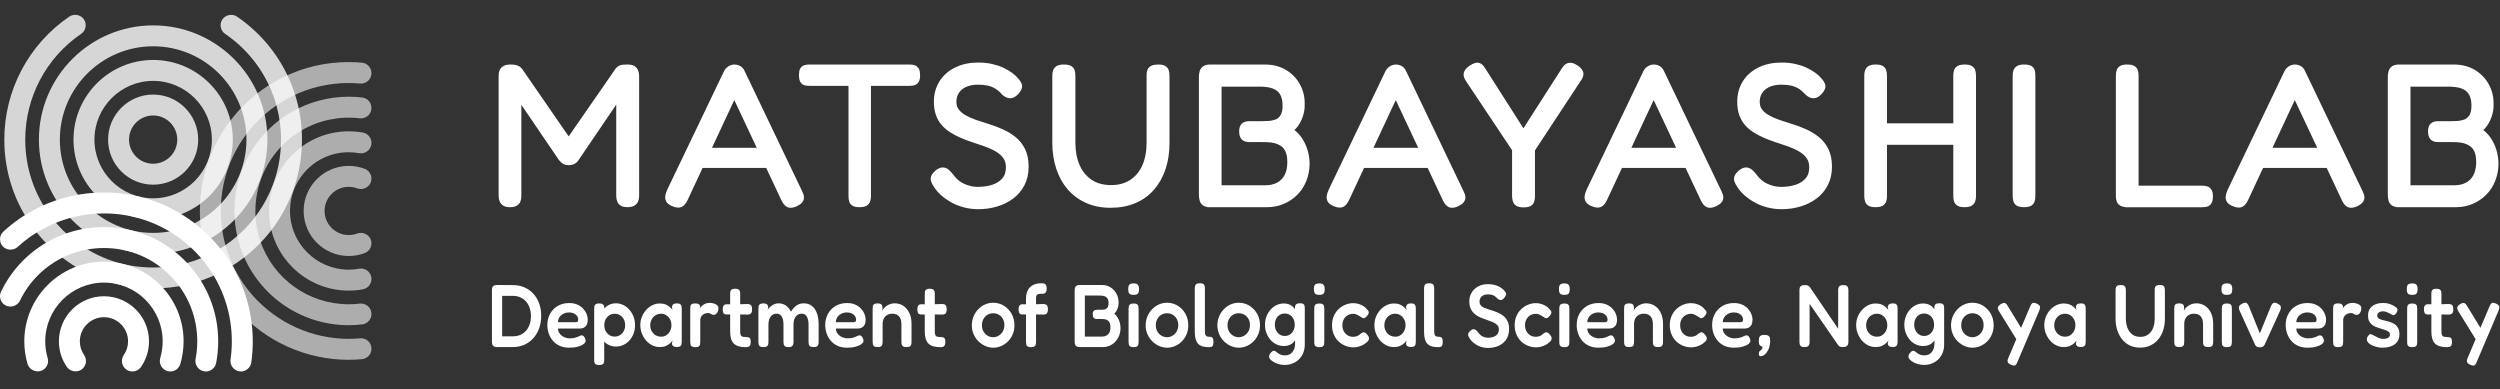 <?xml version="1.0" encoding="utf-8"?>
<!-- Generator: Adobe Illustrator 16.0.4, SVG Export Plug-In . SVG Version: 6.00 Build 0)  -->
<!DOCTYPE svg PUBLIC "-//W3C//DTD SVG 1.1//EN" "http://www.w3.org/Graphics/SVG/1.1/DTD/svg11.dtd">
<svg version="1.1" id="b" xmlns="http://www.w3.org/2000/svg" xmlns:xlink="http://www.w3.org/1999/xlink" x="0px" y="0px"
	 width="253.17px" height="39.41px" viewBox="0 0 253.17 39.41" enable-background="new 0 0 253.17 39.41" xml:space="preserve">
<rect x="0" y="0" width="253.17" height="39.41" fill="#333333" stroke="none"/>
<path fill="#FFFFFF" d="M50.33,35.146c-0.148,0-0.259-0.024-0.333-0.076c-0.074-0.051-0.123-0.118-0.145-0.202
	c-0.022-0.083-0.034-0.173-0.034-0.269v-5.197c0-0.096,0.01-0.187,0.03-0.266c0.02-0.082,0.066-0.146,0.14-0.199
	c0.074-0.051,0.191-0.076,0.351-0.076l1.606,0.011c0.416,0,0.799,0.073,1.149,0.226c0.35,0.148,0.653,0.361,0.909,0.637
	c0.257,0.277,0.454,0.604,0.594,0.985c0.14,0.382,0.209,0.798,0.209,1.255c0,0.467-0.071,0.896-0.214,1.286
	c-0.142,0.39-0.341,0.724-0.598,1.007c-0.255,0.281-0.559,0.498-0.909,0.651c-0.35,0.151-0.739,0.229-1.166,0.229H50.33V35.146z
	 M50.851,34.061h1.094c0.365,0,0.683-0.086,0.957-0.258c0.273-0.169,0.485-0.406,0.636-0.714c0.15-0.307,0.227-0.661,0.227-1.069
	c0-0.414-0.076-0.773-0.227-1.084c-0.151-0.31-0.365-0.55-0.641-0.719c-0.276-0.172-0.596-0.258-0.961-0.258h-1.085V34.061z"/>
<path fill="#FFFFFF" d="M57.65,35.21c-0.37,0-0.694-0.062-0.97-0.188c-0.276-0.127-0.507-0.297-0.692-0.517
	c-0.186-0.219-0.325-0.465-0.418-0.737c-0.094-0.272-0.141-0.557-0.141-0.852c0-0.432,0.094-0.812,0.282-1.148
	s0.448-0.602,0.782-0.793c0.333-0.19,0.716-0.287,1.148-0.287c0.307,0,0.579,0.052,0.812,0.152c0.233,0.102,0.429,0.236,0.585,0.4
	c0.156,0.166,0.276,0.345,0.358,0.544c0.083,0.196,0.124,0.391,0.124,0.575c0,0.317-0.072,0.549-0.218,0.692
	c-0.146,0.144-0.326,0.216-0.542,0.216h-2.255c0.006,0.205,0.066,0.381,0.184,0.529c0.117,0.15,0.264,0.266,0.444,0.346
	c0.179,0.082,0.363,0.123,0.551,0.123c0.143,0,0.269-0.01,0.38-0.026c0.11-0.019,0.206-0.041,0.286-0.068
	c0.08-0.026,0.149-0.055,0.208-0.086c0.061-0.028,0.116-0.058,0.167-0.08c0.052-0.022,0.1-0.039,0.146-0.045
	c0.062-0.006,0.125,0.01,0.188,0.045c0.062,0.035,0.113,0.101,0.153,0.188c0.034,0.062,0.059,0.115,0.073,0.166
	c0.014,0.052,0.021,0.103,0.021,0.148c0,0.121-0.069,0.232-0.206,0.337c-0.136,0.105-0.329,0.191-0.577,0.261
	C58.279,35.177,57.986,35.21,57.65,35.21z M56.506,32.63h1.751c0.097,0,0.17-0.016,0.221-0.049c0.052-0.032,0.077-0.103,0.077-0.212
	c0-0.137-0.04-0.262-0.12-0.373c-0.079-0.111-0.187-0.197-0.324-0.262c-0.137-0.062-0.296-0.094-0.479-0.094
	c-0.211,0-0.401,0.043-0.572,0.131c-0.171,0.086-0.307,0.205-0.406,0.354C56.556,32.277,56.506,32.445,56.506,32.63z"/>
<path fill="#FFFFFF" d="M60.674,36.965c-0.153,0-0.267-0.023-0.341-0.072c-0.074-0.047-0.119-0.11-0.137-0.188
	c-0.018-0.078-0.025-0.168-0.025-0.271v-5.168c0-0.104,0.008-0.193,0.025-0.271c0.017-0.078,0.062-0.143,0.133-0.193
	c0.071-0.05,0.184-0.076,0.337-0.076c0.147,0,0.265,0.023,0.351,0.072c0.085,0.049,0.142,0.129,0.171,0.242v5.388
	c0.005,0.103-0.002,0.193-0.021,0.273c-0.021,0.082-0.067,0.146-0.142,0.192C60.95,36.941,60.834,36.965,60.674,36.965z
	 M62.382,35.095c-0.279,0-0.528-0.057-0.747-0.168c-0.22-0.108-0.404-0.265-0.555-0.466s-0.265-0.434-0.342-0.697
	c-0.077-0.265-0.115-0.548-0.115-0.854c0.006-0.307,0.047-0.594,0.127-0.858c0.08-0.268,0.195-0.5,0.347-0.696
	c0.15-0.198,0.333-0.354,0.55-0.469c0.216-0.113,0.461-0.172,0.734-0.172c0.263,0,0.509,0.059,0.74,0.172
	c0.23,0.113,0.435,0.273,0.615,0.478c0.18,0.204,0.32,0.438,0.422,0.706c0.102,0.268,0.154,0.552,0.154,0.857
	c0,0.312-0.052,0.6-0.154,0.862c-0.103,0.267-0.242,0.494-0.418,0.688c-0.176,0.195-0.381,0.347-0.615,0.455
	C62.893,35.04,62.645,35.095,62.382,35.095z M62.246,34.086c0.199,0,0.378-0.049,0.539-0.148c0.159-0.098,0.286-0.235,0.379-0.412
	c0.095-0.176,0.142-0.375,0.142-0.599c0-0.229-0.047-0.429-0.142-0.603c-0.094-0.174-0.221-0.311-0.379-0.408
	c-0.16-0.1-0.34-0.148-0.539-0.148c-0.193,0-0.37,0.051-0.53,0.152c-0.159,0.102-0.286,0.238-0.38,0.41
	c-0.094,0.17-0.141,0.368-0.141,0.597c0,0.224,0.047,0.423,0.141,0.599c0.094,0.177,0.221,0.314,0.38,0.412
	C61.876,34.037,62.053,34.086,62.246,34.086z"/>
<path fill="#FFFFFF" d="M68.534,35.141c-0.165,0-0.288-0.033-0.368-0.101c-0.079-0.065-0.119-0.156-0.119-0.269l0.06-0.297
	c-0.046,0.077-0.122,0.168-0.23,0.272s-0.251,0.198-0.428,0.278c-0.176,0.08-0.39,0.121-0.641,0.121
	c-0.268,0-0.519-0.06-0.755-0.177c-0.237-0.116-0.445-0.276-0.625-0.483c-0.179-0.207-0.321-0.444-0.426-0.711
	s-0.158-0.553-0.158-0.859c0-0.293,0.053-0.568,0.158-0.831c0.105-0.26,0.249-0.492,0.431-0.696
	c0.182-0.203,0.391-0.365,0.627-0.479c0.236-0.117,0.486-0.177,0.748-0.177c0.234,0,0.431,0.033,0.594,0.099
	c0.162,0.065,0.3,0.147,0.414,0.248c0.114,0.101,0.208,0.203,0.282,0.312l-0.051-0.263c0-0.131,0.04-0.231,0.119-0.301
	c0.08-0.068,0.206-0.104,0.377-0.104c0.159,0,0.273,0.025,0.341,0.076c0.068,0.051,0.111,0.121,0.128,0.207
	c0.018,0.088,0.025,0.186,0.025,0.293v3.292c0,0.103-0.008,0.193-0.025,0.276c-0.017,0.084-0.062,0.15-0.133,0.199
	C68.808,35.114,68.692,35.141,68.534,35.141z M66.961,34.096c0.193,0,0.367-0.051,0.521-0.152c0.154-0.102,0.278-0.241,0.372-0.418
	c0.094-0.176,0.141-0.373,0.141-0.588c0-0.234-0.048-0.438-0.146-0.612c-0.097-0.175-0.224-0.312-0.38-0.408
	c-0.157-0.101-0.332-0.147-0.526-0.147c-0.21,0-0.398,0.053-0.563,0.155c-0.166,0.105-0.294,0.246-0.389,0.425
	c-0.094,0.176-0.141,0.375-0.141,0.596c0,0.218,0.048,0.412,0.146,0.587c0.097,0.173,0.229,0.312,0.397,0.413
	C66.562,34.045,66.751,34.096,66.961,34.096z"/>
<path fill="#FFFFFF" d="M70.396,35.157c-0.154,0-0.266-0.025-0.337-0.076c-0.071-0.051-0.115-0.119-0.133-0.203
	C69.909,34.795,69.9,34.701,69.9,34.6v-3.334c0-0.109,0.009-0.203,0.025-0.285c0.018-0.08,0.062-0.144,0.133-0.188
	c0.071-0.045,0.187-0.067,0.346-0.067c0.153,0,0.266,0.021,0.337,0.062c0.071,0.043,0.117,0.096,0.136,0.157
	c0.021,0.062,0.03,0.125,0.03,0.185L70.84,31.29c0.028-0.047,0.068-0.104,0.12-0.174c0.051-0.07,0.119-0.14,0.205-0.207
	c0.085-0.07,0.188-0.127,0.307-0.173c0.12-0.045,0.262-0.067,0.428-0.067c0.068,0,0.14,0.008,0.217,0.022
	c0.077,0.016,0.154,0.035,0.23,0.062c0.077,0.027,0.147,0.062,0.209,0.104c0.062,0.043,0.111,0.093,0.146,0.148
	c0.035,0.057,0.051,0.121,0.051,0.193c0,0.193-0.046,0.354-0.137,0.484c-0.091,0.133-0.199,0.199-0.325,0.199
	c-0.085,0-0.147-0.01-0.188-0.027c-0.04-0.02-0.073-0.039-0.099-0.063c-0.025-0.022-0.062-0.045-0.111-0.062
	c-0.048-0.019-0.124-0.027-0.227-0.027c-0.085,0-0.172,0.016-0.261,0.045c-0.087,0.031-0.168,0.076-0.243,0.137
	c-0.074,0.059-0.134,0.135-0.18,0.229c-0.046,0.094-0.068,0.198-0.068,0.319v2.185c0,0.104-0.009,0.192-0.025,0.274
	c-0.018,0.08-0.063,0.145-0.136,0.192C70.681,35.134,70.561,35.157,70.396,35.157z"/>
<path fill="#FFFFFF" d="M73.591,30.812l0.88,0.011l1.179-0.037c0.097,0,0.184,0.012,0.26,0.03c0.077,0.021,0.138,0.07,0.184,0.146
	c0.046,0.076,0.068,0.197,0.068,0.365c0,0.155-0.022,0.272-0.068,0.351c-0.046,0.076-0.105,0.127-0.18,0.148
	c-0.074,0.02-0.159,0.031-0.255,0.031l-1.146-0.021l-0.947,0.011c-0.143-0.007-0.241-0.05-0.295-0.132
	c-0.055-0.08-0.082-0.215-0.082-0.399c0-0.174,0.033-0.301,0.099-0.383C73.353,30.854,73.454,30.812,73.591,30.812z M75.513,35.157
	c-0.279,0-0.518-0.031-0.718-0.091c-0.199-0.061-0.361-0.153-0.487-0.277c-0.125-0.127-0.217-0.289-0.277-0.49
	c-0.061-0.201-0.09-0.439-0.09-0.716v-3.812c0-0.109,0.01-0.201,0.029-0.279c0.021-0.078,0.066-0.141,0.138-0.186
	c0.07-0.046,0.183-0.066,0.336-0.066c0.16,0,0.275,0.023,0.346,0.072c0.071,0.047,0.117,0.11,0.137,0.192
	c0.02,0.08,0.03,0.17,0.03,0.267v3.775c0,0.126,0.01,0.229,0.029,0.307c0.021,0.078,0.052,0.137,0.095,0.176
	c0.042,0.039,0.1,0.063,0.171,0.08c0.071,0.016,0.158,0.022,0.26,0.022c0.108,0,0.201,0.009,0.277,0.025
	c0.077,0.02,0.135,0.062,0.175,0.131s0.06,0.182,0.06,0.338c0,0.168-0.024,0.288-0.072,0.364c-0.049,0.074-0.111,0.121-0.188,0.139
	C75.687,35.146,75.604,35.157,75.513,35.157z"/>
<path fill="#FFFFFF" d="M77.298,35.146c-0.154,0-0.266-0.022-0.337-0.071c-0.071-0.048-0.115-0.113-0.132-0.197
	c-0.018-0.083-0.026-0.173-0.026-0.269v-3.364c0-0.097,0.009-0.183,0.026-0.261c0.017-0.077,0.062-0.141,0.137-0.188
	c0.073-0.049,0.19-0.071,0.35-0.071c0.165,0,0.286,0.036,0.363,0.106c0.076,0.071,0.115,0.188,0.115,0.342l-0.077,0.253
	c0.028-0.064,0.077-0.138,0.146-0.216c0.069-0.078,0.152-0.155,0.252-0.233c0.099-0.078,0.212-0.142,0.337-0.189
	c0.125-0.047,0.256-0.072,0.393-0.072c0.188,0,0.36,0.033,0.516,0.1c0.157,0.066,0.297,0.162,0.419,0.289
	c0.123,0.125,0.229,0.277,0.321,0.459c0.097-0.155,0.205-0.299,0.324-0.428c0.12-0.129,0.26-0.229,0.419-0.307
	c0.16-0.074,0.339-0.113,0.539-0.113c0.331,0,0.608,0.088,0.833,0.262c0.225,0.174,0.396,0.422,0.512,0.741
	c0.117,0.322,0.175,0.703,0.175,1.147v1.744c0,0.103-0.01,0.193-0.029,0.272c-0.021,0.082-0.065,0.146-0.137,0.193
	c-0.071,0.049-0.186,0.071-0.346,0.071c-0.159,0-0.276-0.024-0.35-0.076c-0.074-0.051-0.119-0.116-0.137-0.196
	c-0.017-0.081-0.025-0.173-0.025-0.274v-1.744c0-0.222-0.025-0.414-0.077-0.575c-0.051-0.162-0.127-0.287-0.227-0.378
	c-0.099-0.09-0.229-0.135-0.388-0.135c-0.171,0-0.318,0.043-0.44,0.129c-0.123,0.088-0.218,0.213-0.287,0.375
	c-0.068,0.162-0.102,0.358-0.102,0.594v1.753c0,0.104-0.014,0.196-0.042,0.284c-0.029,0.086-0.085,0.152-0.167,0.197
	c-0.083,0.045-0.201,0.061-0.354,0.049c-0.143-0.006-0.247-0.035-0.312-0.09c-0.065-0.056-0.105-0.121-0.12-0.203
	c-0.014-0.08-0.021-0.166-0.021-0.256v-1.744c0-0.222-0.026-0.416-0.077-0.58c-0.052-0.164-0.127-0.291-0.227-0.379
	c-0.1-0.086-0.232-0.129-0.397-0.129c-0.177,0-0.327,0.047-0.449,0.144c-0.123,0.098-0.214,0.228-0.278,0.387
	c-0.062,0.162-0.094,0.349-0.094,0.558v1.764c0,0.098-0.01,0.188-0.03,0.271s-0.065,0.147-0.137,0.192
	C77.581,35.128,77.463,35.146,77.298,35.146z"/>
<path fill="#FFFFFF" d="M85.79,35.21c-0.37,0-0.694-0.062-0.97-0.188c-0.276-0.127-0.506-0.297-0.692-0.517
	c-0.186-0.219-0.325-0.465-0.418-0.737c-0.094-0.272-0.141-0.557-0.141-0.852c0-0.432,0.094-0.812,0.282-1.148
	s0.448-0.602,0.782-0.793c0.333-0.19,0.716-0.287,1.148-0.287c0.307,0,0.579,0.052,0.812,0.152c0.233,0.102,0.428,0.236,0.585,0.4
	c0.156,0.166,0.276,0.345,0.358,0.544c0.083,0.196,0.124,0.391,0.124,0.575c0,0.317-0.072,0.549-0.218,0.692
	s-0.326,0.216-0.542,0.216h-2.255c0.006,0.205,0.066,0.381,0.184,0.529c0.117,0.15,0.264,0.266,0.444,0.346
	c0.18,0.082,0.363,0.123,0.551,0.123c0.143,0,0.269-0.01,0.38-0.026c0.11-0.019,0.206-0.041,0.286-0.068
	c0.08-0.026,0.149-0.055,0.208-0.086c0.061-0.028,0.116-0.058,0.167-0.08c0.052-0.022,0.1-0.039,0.146-0.045
	c0.062-0.006,0.125,0.01,0.188,0.045c0.062,0.035,0.113,0.101,0.153,0.188c0.034,0.062,0.059,0.115,0.073,0.166
	c0.014,0.052,0.021,0.103,0.021,0.148c0,0.121-0.069,0.232-0.206,0.337c-0.136,0.105-0.329,0.191-0.577,0.261
	C86.418,35.177,86.125,35.21,85.79,35.21z M84.646,32.63h1.751c0.097,0,0.171-0.016,0.221-0.049
	c0.052-0.032,0.077-0.103,0.077-0.212c0-0.137-0.04-0.262-0.12-0.373c-0.079-0.111-0.188-0.197-0.324-0.262
	c-0.137-0.062-0.296-0.094-0.479-0.094c-0.211,0-0.401,0.043-0.572,0.131c-0.171,0.086-0.306,0.205-0.406,0.354
	S84.646,32.445,84.646,32.63z"/>
<path fill="#FFFFFF" d="M88.865,35.146c-0.154,0-0.266-0.024-0.337-0.076c-0.071-0.051-0.115-0.116-0.133-0.196
	c-0.017-0.081-0.025-0.173-0.025-0.274v-3.361c0-0.096,0.009-0.184,0.025-0.262c0.018-0.078,0.062-0.14,0.137-0.185
	c0.075-0.045,0.188-0.067,0.342-0.067c0.137,0,0.239,0.018,0.308,0.055c0.068,0.035,0.113,0.08,0.137,0.135
	c0.022,0.055,0.035,0.107,0.038,0.162c0.003,0.053,0.008,0.096,0.013,0.125l-0.034,0.288c0.034-0.095,0.092-0.188,0.17-0.278
	c0.08-0.09,0.177-0.172,0.291-0.248c0.114-0.074,0.238-0.135,0.372-0.18c0.134-0.045,0.272-0.068,0.415-0.068
	c0.267,0,0.506,0.053,0.717,0.154c0.211,0.102,0.392,0.246,0.542,0.432c0.151,0.186,0.267,0.405,0.347,0.661
	c0.079,0.254,0.119,0.541,0.119,0.858v1.789c0,0.103-0.01,0.193-0.029,0.272c-0.021,0.082-0.064,0.146-0.132,0.193
	c-0.068,0.049-0.186,0.071-0.351,0.071c-0.16,0-0.276-0.024-0.35-0.076c-0.074-0.051-0.12-0.116-0.137-0.196
	c-0.018-0.081-0.025-0.173-0.025-0.274v-1.789c0-0.215-0.036-0.401-0.107-0.559c-0.071-0.154-0.173-0.275-0.307-0.359
	c-0.134-0.084-0.303-0.125-0.508-0.125c-0.199,0-0.373,0.043-0.521,0.129c-0.148,0.088-0.263,0.209-0.342,0.365
	c-0.08,0.156-0.12,0.34-0.12,0.549v1.799c0,0.103-0.009,0.193-0.025,0.272c-0.018,0.082-0.062,0.146-0.133,0.193
	C89.148,35.124,89.03,35.146,88.865,35.146z"/>
<path fill="#FFFFFF" d="M93.299,30.812l0.88,0.011l1.179-0.037c0.097,0,0.184,0.012,0.261,0.03c0.077,0.021,0.137,0.07,0.183,0.146
	c0.046,0.076,0.068,0.197,0.068,0.365c0,0.155-0.022,0.272-0.068,0.351c-0.046,0.076-0.105,0.127-0.179,0.148
	c-0.074,0.02-0.159,0.031-0.256,0.031l-1.146-0.021l-0.947,0.011c-0.143-0.007-0.241-0.05-0.295-0.132
	c-0.055-0.08-0.082-0.215-0.082-0.399c0-0.174,0.033-0.301,0.099-0.383C93.061,30.854,93.163,30.812,93.299,30.812z M95.221,35.157
	c-0.279,0-0.518-0.031-0.718-0.091c-0.199-0.061-0.361-0.153-0.487-0.277c-0.125-0.127-0.217-0.289-0.277-0.49
	c-0.061-0.201-0.09-0.439-0.09-0.716v-3.812c0-0.109,0.01-0.201,0.029-0.279c0.021-0.078,0.066-0.141,0.138-0.186
	c0.07-0.046,0.183-0.066,0.336-0.066c0.16,0,0.275,0.023,0.346,0.072c0.071,0.047,0.117,0.11,0.137,0.192
	c0.02,0.08,0.03,0.17,0.03,0.267v3.775c0,0.126,0.01,0.229,0.029,0.307c0.021,0.078,0.052,0.137,0.095,0.176
	c0.042,0.039,0.1,0.063,0.171,0.08c0.071,0.016,0.158,0.022,0.26,0.022c0.108,0,0.201,0.009,0.277,0.025
	c0.077,0.02,0.135,0.062,0.175,0.131s0.06,0.182,0.06,0.338c0,0.168-0.024,0.288-0.072,0.364c-0.048,0.074-0.111,0.121-0.188,0.139
	C95.395,35.146,95.312,35.157,95.221,35.157z"/>
<path fill="#FFFFFF" d="M100.595,35.21c-0.273,0-0.54-0.055-0.799-0.166c-0.258-0.11-0.493-0.267-0.701-0.472
	c-0.208-0.203-0.373-0.443-0.495-0.719c-0.123-0.276-0.184-0.58-0.184-0.91c0-0.317,0.058-0.613,0.17-0.889
	c0.114-0.275,0.271-0.521,0.47-0.729c0.199-0.211,0.429-0.373,0.688-0.49c0.259-0.117,0.537-0.176,0.833-0.176
	c0.399,0,0.761,0.1,1.085,0.301c0.325,0.201,0.584,0.473,0.777,0.812c0.193,0.343,0.291,0.729,0.291,1.162
	c0,0.342-0.061,0.651-0.18,0.931c-0.12,0.276-0.282,0.518-0.487,0.719s-0.434,0.354-0.688,0.464
	C101.123,35.157,100.862,35.21,100.595,35.21z M100.577,34.15c0.188,0,0.369-0.051,0.542-0.148c0.173-0.1,0.316-0.242,0.427-0.427
	c0.111-0.187,0.167-0.406,0.167-0.658c0-0.231-0.05-0.438-0.149-0.62c-0.101-0.18-0.235-0.32-0.406-0.422
	c-0.171-0.102-0.368-0.152-0.589-0.152c-0.211,0-0.402,0.053-0.573,0.156c-0.171,0.105-0.307,0.25-0.406,0.432
	c-0.1,0.185-0.149,0.389-0.149,0.616c0,0.253,0.054,0.47,0.162,0.652s0.25,0.323,0.423,0.423
	C100.2,34.1,100.384,34.15,100.577,34.15z"/>
<path fill="#FFFFFF" d="M103.55,30.812l0.88,0.011l1.179-0.037c0.097,0,0.183,0.012,0.26,0.03c0.077,0.021,0.139,0.07,0.184,0.146
	c0.046,0.076,0.068,0.197,0.068,0.365c0,0.155-0.022,0.272-0.068,0.351c-0.045,0.076-0.105,0.127-0.179,0.148
	c-0.074,0.02-0.16,0.031-0.256,0.031l-1.145-0.021l-0.948,0.011c-0.143-0.007-0.241-0.05-0.295-0.132
	c-0.055-0.08-0.081-0.215-0.081-0.399c0-0.174,0.032-0.301,0.098-0.383C103.312,30.854,103.414,30.812,103.55,30.812z
	 M104.396,35.157c-0.154,0-0.267-0.023-0.337-0.072c-0.071-0.049-0.115-0.115-0.133-0.203c-0.017-0.085-0.025-0.177-0.025-0.272
	v-4.37c0-0.222,0.028-0.429,0.086-0.615c0.057-0.188,0.147-0.354,0.273-0.491c0.125-0.137,0.287-0.246,0.487-0.328
	c0.199-0.08,0.441-0.121,0.726-0.121c0.097,0,0.184,0.01,0.261,0.031c0.077,0.021,0.139,0.068,0.188,0.141
	c0.048,0.07,0.072,0.193,0.072,0.369c0,0.159-0.024,0.28-0.072,0.358c-0.049,0.078-0.113,0.125-0.192,0.146
	c-0.08,0.018-0.169,0.024-0.266,0.024c-0.097,0-0.181,0.006-0.251,0.015c-0.071,0.01-0.128,0.028-0.171,0.059
	c-0.043,0.031-0.074,0.078-0.094,0.145c-0.021,0.066-0.03,0.15-0.03,0.252v4.406c0,0.096-0.01,0.184-0.03,0.266
	c-0.02,0.08-0.066,0.145-0.141,0.192C104.672,35.135,104.555,35.157,104.396,35.157z"/>
<path fill="#FFFFFF" d="M109.333,35.146c-0.148,0-0.259-0.026-0.333-0.08c-0.074-0.055-0.121-0.127-0.142-0.217
	c-0.02-0.089-0.03-0.188-0.03-0.295v-5.107c0-0.109,0.012-0.205,0.035-0.293c0.022-0.088,0.069-0.157,0.141-0.211
	c0.071-0.055,0.183-0.082,0.337-0.082h2.255c0.331,0,0.623,0.082,0.876,0.244c0.252,0.162,0.451,0.375,0.593,0.643
	s0.213,0.561,0.213,0.876c0,0.146-0.016,0.287-0.047,0.428c-0.031,0.142-0.08,0.271-0.145,0.392
	c-0.065,0.119-0.146,0.229-0.244,0.324c0.132,0.107,0.245,0.24,0.342,0.396c0.097,0.155,0.169,0.326,0.218,0.509
	c0.048,0.182,0.072,0.373,0.072,0.57c-0.006,0.271-0.054,0.521-0.146,0.751c-0.091,0.229-0.217,0.434-0.379,0.606
	c-0.162,0.174-0.353,0.309-0.568,0.403c-0.217,0.099-0.45,0.146-0.701,0.146h-2.347V35.146z M109.863,34.086h1.734
	c0.165,0,0.312-0.031,0.44-0.098s0.229-0.168,0.304-0.307c0.074-0.139,0.111-0.317,0.111-0.539c0-0.174-0.021-0.313-0.064-0.42
	c-0.043-0.104-0.1-0.187-0.171-0.244c-0.071-0.062-0.151-0.104-0.239-0.127c-0.089-0.023-0.176-0.037-0.261-0.041
	c-0.086-0.002-0.166-0.004-0.239-0.004h-0.393c-0.148,0-0.256-0.037-0.325-0.113c-0.068-0.074-0.103-0.199-0.103-0.373
	c0-0.162,0.037-0.277,0.111-0.346c0.074-0.067,0.188-0.104,0.341-0.104h0.384c0.074,0,0.155-0.004,0.244-0.01
	c0.088-0.006,0.172-0.027,0.252-0.066c0.08-0.039,0.145-0.104,0.196-0.193c0.052-0.09,0.077-0.223,0.077-0.396
	c0-0.271-0.067-0.466-0.201-0.589c-0.133-0.123-0.363-0.184-0.687-0.184h-1.513v4.152H109.863z"/>
<path fill="#FFFFFF" d="M114.792,29.861c-0.166,0-0.287-0.025-0.363-0.076c-0.077-0.053-0.126-0.123-0.146-0.213
	s-0.03-0.189-0.03-0.297c0-0.113,0.01-0.213,0.03-0.297s0.069-0.149,0.149-0.203c0.08-0.051,0.202-0.075,0.367-0.075
	c0.17,0,0.293,0.026,0.368,0.082c0.074,0.053,0.122,0.125,0.146,0.211c0.022,0.088,0.034,0.187,0.034,0.3
	c0,0.104-0.012,0.199-0.034,0.289c-0.023,0.09-0.071,0.158-0.146,0.207C115.094,29.836,114.968,29.861,114.792,29.861z
	 M114.792,35.157c-0.154,0-0.269-0.025-0.343-0.076c-0.074-0.051-0.119-0.117-0.137-0.199c-0.017-0.079-0.025-0.171-0.025-0.272
	v-3.344c0-0.099,0.01-0.187,0.03-0.267c0.02-0.082,0.065-0.146,0.137-0.192c0.071-0.05,0.187-0.072,0.346-0.072
	c0.16,0,0.275,0.022,0.346,0.072c0.071,0.047,0.115,0.112,0.133,0.196c0.017,0.084,0.025,0.179,0.025,0.279v3.335
	c0,0.104-0.009,0.193-0.025,0.273c-0.018,0.08-0.062,0.146-0.133,0.193S114.957,35.157,114.792,35.157z"/>
<path fill="#FFFFFF" d="M118.2,35.21c-0.273,0-0.539-0.055-0.799-0.166c-0.259-0.11-0.493-0.267-0.701-0.472
	c-0.208-0.203-0.373-0.443-0.495-0.719c-0.123-0.276-0.185-0.58-0.185-0.91c0-0.317,0.058-0.613,0.171-0.889
	c0.114-0.275,0.271-0.521,0.47-0.729c0.199-0.211,0.428-0.373,0.688-0.49c0.259-0.117,0.537-0.176,0.833-0.176
	c0.399,0,0.761,0.1,1.085,0.301c0.325,0.201,0.584,0.473,0.777,0.812c0.193,0.343,0.291,0.729,0.291,1.162
	c0,0.342-0.061,0.651-0.18,0.931c-0.12,0.276-0.282,0.518-0.487,0.719s-0.434,0.354-0.688,0.464
	C118.729,35.157,118.468,35.21,118.2,35.21z M118.183,34.15c0.188,0,0.369-0.051,0.542-0.148c0.173-0.1,0.316-0.242,0.427-0.427
	c0.111-0.187,0.167-0.406,0.167-0.658c0-0.231-0.05-0.438-0.149-0.62c-0.101-0.18-0.235-0.32-0.406-0.422
	c-0.171-0.102-0.368-0.152-0.589-0.152c-0.211,0-0.402,0.053-0.573,0.156c-0.171,0.105-0.307,0.25-0.406,0.432
	c-0.1,0.185-0.149,0.389-0.149,0.616c0,0.253,0.053,0.47,0.162,0.652c0.108,0.183,0.25,0.323,0.424,0.423
	C117.806,34.1,117.99,34.15,118.183,34.15z"/>
<path fill="#FFFFFF" d="M122.48,35.157c-0.211,0-0.398-0.017-0.56-0.046c-0.162-0.03-0.302-0.081-0.417-0.153
	c-0.117-0.069-0.213-0.167-0.287-0.29c-0.074-0.123-0.129-0.275-0.166-0.455c-0.037-0.18-0.056-0.396-0.056-0.646V29.23
	c0-0.102,0.01-0.192,0.029-0.272c0.021-0.082,0.065-0.147,0.136-0.199c0.072-0.051,0.188-0.075,0.348-0.075
	c0.158,0,0.275,0.022,0.345,0.071c0.072,0.05,0.117,0.113,0.137,0.193c0.02,0.079,0.029,0.172,0.029,0.274v4.297
	c0,0.115,0.008,0.209,0.021,0.282c0.016,0.076,0.041,0.136,0.078,0.181c0.037,0.047,0.085,0.078,0.144,0.096
	c0.061,0.018,0.133,0.027,0.219,0.027c0.074,0,0.141,0.008,0.201,0.026c0.059,0.019,0.107,0.062,0.144,0.136
	c0.037,0.072,0.057,0.188,0.057,0.35c0,0.168-0.02,0.29-0.057,0.367c-0.037,0.078-0.085,0.127-0.148,0.146
	C122.613,35.146,122.549,35.157,122.48,35.157z"/>
<path fill="#FFFFFF" d="M125.462,35.21c-0.273,0-0.541-0.055-0.8-0.166c-0.257-0.11-0.492-0.267-0.701-0.472
	c-0.207-0.203-0.373-0.443-0.494-0.719c-0.123-0.276-0.186-0.58-0.186-0.91c0-0.317,0.059-0.613,0.172-0.889
	c0.113-0.277,0.271-0.521,0.47-0.729c0.199-0.211,0.428-0.373,0.687-0.49c0.26-0.117,0.537-0.176,0.833-0.176
	c0.398,0,0.761,0.1,1.085,0.301c0.324,0.201,0.583,0.473,0.778,0.812c0.193,0.342,0.291,0.729,0.291,1.162
	c0,0.342-0.062,0.651-0.181,0.931c-0.119,0.276-0.281,0.518-0.486,0.719c-0.205,0.201-0.435,0.354-0.689,0.464
	C125.989,35.157,125.729,35.21,125.462,35.21z M125.445,34.15c0.187,0,0.369-0.051,0.542-0.148c0.173-0.1,0.316-0.242,0.427-0.427
	c0.111-0.187,0.166-0.406,0.166-0.658c0-0.231-0.049-0.438-0.148-0.62c-0.102-0.18-0.236-0.32-0.406-0.422
	c-0.172-0.102-0.369-0.152-0.589-0.152c-0.211,0-0.402,0.053-0.574,0.156c-0.17,0.105-0.307,0.25-0.406,0.432
	c-0.099,0.185-0.148,0.389-0.148,0.616c0,0.253,0.053,0.47,0.162,0.652c0.107,0.183,0.25,0.323,0.424,0.423
	C125.068,34.1,125.251,34.15,125.445,34.15z"/>
<path fill="#FFFFFF" d="M130.017,35.04c-0.269,0-0.519-0.056-0.748-0.162s-0.434-0.261-0.606-0.458s-0.312-0.428-0.41-0.689
	c-0.101-0.258-0.149-0.541-0.149-0.849c0-0.301,0.051-0.577,0.149-0.837c0.101-0.258,0.235-0.484,0.41-0.684
	c0.174-0.196,0.377-0.352,0.606-0.463c0.229-0.11,0.477-0.166,0.739-0.166c0.257,0,0.478,0.054,0.669,0.156
	c0.191,0.105,0.35,0.254,0.475,0.445s0.222,0.419,0.287,0.686c0.063,0.264,0.098,0.554,0.098,0.871c0,0.438-0.057,0.817-0.169,1.143
	c-0.115,0.324-0.283,0.572-0.507,0.746C130.638,34.952,130.356,35.04,130.017,35.04z M130.108,36.955
	c-0.205,0-0.401-0.025-0.59-0.076c-0.188-0.051-0.355-0.117-0.506-0.201c-0.152-0.084-0.271-0.176-0.359-0.271
	c-0.09-0.097-0.133-0.187-0.133-0.271s0.012-0.156,0.039-0.214c0.024-0.062,0.062-0.121,0.114-0.182
	c0.068-0.072,0.123-0.125,0.166-0.162c0.043-0.035,0.103-0.054,0.177-0.054c0.062,0,0.123,0.023,0.184,0.072
	c0.058,0.047,0.128,0.103,0.208,0.162c0.079,0.059,0.178,0.113,0.291,0.162c0.112,0.046,0.26,0.069,0.437,0.069
	c0.147,0,0.283-0.025,0.408-0.079c0.125-0.055,0.232-0.133,0.32-0.238c0.09-0.105,0.158-0.23,0.211-0.373
	c0.051-0.145,0.076-0.307,0.076-0.484l-0.008-3.725c0.012-0.139,0.057-0.236,0.137-0.293s0.201-0.086,0.365-0.086
	c0.154,0,0.267,0.023,0.334,0.068c0.068,0.045,0.111,0.107,0.127,0.188c0.019,0.08,0.027,0.171,0.027,0.267v3.641
	c0,0.33-0.055,0.623-0.164,0.883c-0.107,0.258-0.256,0.475-0.443,0.651c-0.188,0.176-0.402,0.312-0.646,0.403
	C130.638,36.908,130.382,36.955,130.108,36.955z M130.108,34.023c0.193,0,0.367-0.049,0.518-0.148
	c0.15-0.098,0.27-0.232,0.359-0.407c0.088-0.176,0.133-0.368,0.133-0.586c0-0.223-0.045-0.417-0.133-0.589
	c-0.09-0.17-0.209-0.305-0.363-0.4c-0.154-0.095-0.327-0.145-0.521-0.145c-0.195,0-0.367,0.051-0.518,0.148
	c-0.152,0.1-0.27,0.233-0.354,0.399c-0.086,0.17-0.127,0.362-0.127,0.585s0.043,0.418,0.131,0.59
	c0.088,0.17,0.207,0.307,0.357,0.403C129.744,33.975,129.916,34.023,130.108,34.023z"/>
<path fill="#FFFFFF" d="M133.595,29.861c-0.166,0-0.287-0.025-0.363-0.076c-0.076-0.053-0.125-0.123-0.145-0.213
	c-0.021-0.09-0.031-0.189-0.031-0.297c0-0.113,0.01-0.213,0.031-0.297c0.02-0.084,0.068-0.149,0.148-0.203
	c0.08-0.051,0.203-0.075,0.367-0.075c0.17,0,0.293,0.026,0.367,0.082c0.074,0.053,0.121,0.125,0.145,0.211
	c0.023,0.088,0.035,0.187,0.035,0.3c0,0.104-0.012,0.199-0.035,0.289c-0.022,0.09-0.069,0.158-0.145,0.207
	C133.896,29.836,133.771,29.861,133.595,29.861z M133.595,35.157c-0.154,0-0.268-0.025-0.342-0.076s-0.119-0.117-0.137-0.199
	c-0.018-0.079-0.025-0.171-0.025-0.272v-3.344c0-0.099,0.01-0.187,0.029-0.267c0.02-0.082,0.066-0.146,0.137-0.192
	c0.072-0.05,0.188-0.072,0.346-0.072c0.16,0,0.274,0.022,0.348,0.072c0.07,0.047,0.115,0.112,0.133,0.196
	c0.016,0.084,0.025,0.179,0.025,0.279v3.335c0,0.104-0.01,0.193-0.025,0.273c-0.018,0.08-0.062,0.146-0.133,0.193
	C133.877,35.134,133.76,35.157,133.595,35.157z"/>
<path fill="#FFFFFF" d="M137.071,35.175c-0.272,0-0.541-0.049-0.801-0.147c-0.258-0.101-0.49-0.243-0.699-0.436
	c-0.207-0.193-0.373-0.428-0.494-0.707c-0.123-0.277-0.186-0.595-0.186-0.947c0-0.355,0.062-0.67,0.186-0.944
	c0.121-0.275,0.285-0.511,0.49-0.702s0.438-0.338,0.691-0.439c0.256-0.104,0.521-0.153,0.795-0.153c0.198,0,0.389,0.03,0.567,0.09
	c0.18,0.062,0.336,0.133,0.467,0.217c0.132,0.084,0.224,0.168,0.28,0.252c0.074,0.072,0.137,0.142,0.188,0.206
	c0.053,0.066,0.068,0.146,0.053,0.242c-0.018,0.061-0.043,0.117-0.078,0.168c-0.032,0.051-0.075,0.104-0.127,0.156
	c-0.137,0.162-0.271,0.223-0.4,0.18c-0.074-0.041-0.148-0.086-0.223-0.135c-0.074-0.047-0.15-0.094-0.227-0.139
	c-0.078-0.045-0.154-0.082-0.234-0.113c-0.08-0.029-0.168-0.045-0.266-0.045c-0.217,0-0.408,0.051-0.576,0.147
	c-0.17,0.101-0.301,0.236-0.395,0.41s-0.141,0.374-0.141,0.603c0,0.228,0.047,0.431,0.141,0.607
	c0.094,0.175,0.225,0.312,0.389,0.413c0.166,0.099,0.354,0.147,0.564,0.147c0.104,0,0.199-0.014,0.294-0.041
	c0.094-0.026,0.178-0.062,0.252-0.106c0.073-0.045,0.135-0.092,0.181-0.142c0.062-0.041,0.12-0.08,0.172-0.116
	c0.051-0.034,0.104-0.052,0.162-0.052c0.067,0,0.135,0.023,0.199,0.074s0.139,0.131,0.219,0.238c0.072,0.09,0.115,0.178,0.123,0.262
	s-0.008,0.164-0.051,0.242s-0.113,0.15-0.209,0.217c-0.068,0.07-0.169,0.146-0.304,0.221c-0.134,0.074-0.287,0.139-0.462,0.192
	C137.44,35.146,137.259,35.175,137.071,35.175z"/>
<path fill="#FFFFFF" d="M142.871,35.141c-0.163,0-0.286-0.033-0.366-0.101s-0.119-0.156-0.119-0.269l0.059-0.297
	c-0.045,0.077-0.12,0.168-0.229,0.272c-0.106,0.104-0.25,0.198-0.428,0.278c-0.175,0.08-0.39,0.121-0.64,0.121
	c-0.269,0-0.521-0.06-0.756-0.177c-0.238-0.116-0.445-0.276-0.625-0.483s-0.322-0.444-0.427-0.711s-0.157-0.553-0.157-0.859
	c0-0.293,0.053-0.568,0.157-0.831c0.104-0.26,0.249-0.492,0.431-0.696c0.183-0.203,0.394-0.365,0.629-0.479
	c0.236-0.117,0.486-0.177,0.748-0.177c0.233,0,0.432,0.033,0.593,0.099s0.301,0.147,0.413,0.248
	c0.115,0.101,0.209,0.203,0.283,0.312l-0.051-0.263c0-0.131,0.039-0.231,0.119-0.301s0.205-0.104,0.376-0.104
	c0.158,0,0.272,0.025,0.343,0.076c0.068,0.051,0.11,0.121,0.127,0.207c0.018,0.088,0.024,0.186,0.024,0.293v3.292
	c0,0.103-0.008,0.193-0.024,0.276c-0.017,0.084-0.062,0.15-0.134,0.199C143.146,35.114,143.03,35.141,142.871,35.141z
	 M141.301,34.096c0.193,0,0.366-0.051,0.521-0.152c0.156-0.101,0.277-0.241,0.371-0.418c0.095-0.176,0.142-0.373,0.142-0.588
	c0-0.234-0.047-0.438-0.146-0.612c-0.098-0.175-0.225-0.312-0.381-0.408c-0.156-0.101-0.33-0.147-0.523-0.147
	c-0.211,0-0.398,0.053-0.564,0.155c-0.166,0.105-0.294,0.246-0.388,0.425c-0.095,0.176-0.142,0.375-0.142,0.596
	c0,0.218,0.047,0.412,0.146,0.587c0.099,0.173,0.228,0.312,0.397,0.413C140.899,34.045,141.09,34.096,141.301,34.096z"/>
<path fill="#FFFFFF" d="M145.699,35.157c-0.212,0-0.396-0.017-0.56-0.046c-0.162-0.03-0.302-0.081-0.418-0.153
	c-0.117-0.069-0.214-0.167-0.287-0.29c-0.074-0.123-0.129-0.275-0.166-0.455s-0.056-0.396-0.056-0.646V29.23
	c0-0.102,0.011-0.192,0.029-0.272c0.021-0.082,0.063-0.147,0.137-0.199c0.07-0.051,0.188-0.075,0.347-0.075
	c0.159,0,0.274,0.022,0.346,0.071c0.07,0.05,0.115,0.113,0.138,0.193c0.021,0.079,0.028,0.172,0.028,0.274v4.297
	c0,0.115,0.009,0.209,0.021,0.282c0.014,0.076,0.039,0.136,0.076,0.181c0.037,0.047,0.086,0.078,0.146,0.096
	c0.059,0.018,0.133,0.027,0.217,0.027c0.074,0,0.143,0.008,0.201,0.026c0.061,0.019,0.108,0.062,0.146,0.136
	c0.037,0.072,0.056,0.188,0.056,0.35c0,0.168-0.019,0.29-0.056,0.367c-0.037,0.078-0.088,0.127-0.149,0.146
	C145.833,35.148,145.769,35.157,145.699,35.157z"/>
<path fill="#FFFFFF" d="M150.706,35.236c-0.257,0-0.489-0.032-0.696-0.098c-0.209-0.065-0.391-0.149-0.546-0.252
	c-0.158-0.103-0.291-0.205-0.398-0.314c-0.106-0.107-0.188-0.207-0.237-0.297c-0.074-0.107-0.123-0.203-0.146-0.287
	c-0.023-0.084-0.017-0.166,0.021-0.248c0.036-0.079,0.106-0.165,0.209-0.256c0.104-0.096,0.198-0.146,0.287-0.147
	c0.088-0.004,0.174,0.024,0.256,0.084c0.084,0.062,0.163,0.146,0.243,0.253c0.137,0.191,0.291,0.328,0.461,0.408
	c0.172,0.082,0.344,0.121,0.513,0.121c0.224,0,0.416-0.031,0.582-0.094c0.164-0.062,0.295-0.158,0.39-0.283
	c0.094-0.127,0.141-0.288,0.141-0.485c0-0.161-0.047-0.295-0.141-0.399c-0.095-0.105-0.22-0.195-0.371-0.271
	c-0.154-0.076-0.328-0.144-0.519-0.206c-0.19-0.064-0.384-0.135-0.577-0.213c-0.137-0.047-0.273-0.105-0.41-0.174
	c-0.137-0.07-0.263-0.148-0.379-0.24c-0.117-0.09-0.22-0.195-0.308-0.318c-0.091-0.121-0.158-0.265-0.211-0.427
	c-0.052-0.161-0.076-0.352-0.076-0.565c0-0.342,0.08-0.645,0.24-0.903c0.157-0.263,0.381-0.47,0.665-0.62
	c0.285-0.154,0.609-0.23,0.974-0.23c0.233,0,0.442,0.023,0.629,0.068s0.345,0.102,0.479,0.17c0.134,0.07,0.242,0.139,0.332,0.206
	c0.089,0.07,0.152,0.13,0.191,0.177c0.131,0.139,0.205,0.254,0.219,0.348c0.015,0.092-0.039,0.217-0.158,0.373
	c-0.118,0.162-0.235,0.249-0.346,0.265c-0.111,0.015-0.234-0.03-0.371-0.14c-0.092-0.102-0.183-0.184-0.273-0.246
	c-0.092-0.064-0.191-0.109-0.303-0.141c-0.111-0.029-0.248-0.045-0.406-0.045c-0.114,0-0.225,0.018-0.329,0.049
	c-0.104,0.033-0.194,0.082-0.271,0.145c-0.074,0.062-0.133,0.141-0.174,0.23c-0.043,0.088-0.063,0.189-0.063,0.304
	c0,0.155,0.041,0.282,0.123,0.383s0.194,0.181,0.338,0.244c0.144,0.062,0.303,0.121,0.478,0.174c0.178,0.056,0.357,0.11,0.539,0.171
	c0.188,0.066,0.373,0.145,0.557,0.234c0.182,0.09,0.344,0.201,0.486,0.338c0.143,0.135,0.256,0.303,0.342,0.503
	c0.086,0.201,0.129,0.444,0.129,0.731c0,0.33-0.062,0.619-0.18,0.864c-0.119,0.246-0.283,0.445-0.488,0.603
	c-0.205,0.154-0.432,0.271-0.684,0.347C151.216,35.2,150.962,35.236,150.706,35.236z"/>
<path fill="#FFFFFF" d="M155.565,35.175c-0.273,0-0.539-0.049-0.799-0.147c-0.26-0.1-0.494-0.243-0.701-0.436
	c-0.207-0.193-0.371-0.428-0.494-0.707c-0.123-0.277-0.184-0.595-0.184-0.947c0-0.355,0.061-0.67,0.184-0.944
	c0.123-0.275,0.287-0.511,0.492-0.702c0.203-0.191,0.435-0.338,0.689-0.439c0.258-0.104,0.521-0.153,0.794-0.153
	c0.201,0,0.392,0.03,0.57,0.09c0.18,0.062,0.333,0.133,0.464,0.217s0.225,0.168,0.283,0.252c0.074,0.072,0.137,0.142,0.188,0.206
	c0.051,0.066,0.068,0.146,0.051,0.242c-0.018,0.061-0.043,0.117-0.076,0.168c-0.034,0.051-0.077,0.104-0.129,0.156
	c-0.137,0.162-0.27,0.223-0.401,0.18c-0.074-0.041-0.147-0.086-0.22-0.135c-0.074-0.047-0.15-0.094-0.228-0.139
	s-0.155-0.082-0.235-0.113c-0.08-0.029-0.168-0.045-0.267-0.045c-0.215,0-0.407,0.051-0.575,0.147
	c-0.168,0.101-0.299,0.236-0.393,0.41c-0.096,0.174-0.143,0.374-0.143,0.603c0,0.228,0.047,0.431,0.143,0.607
	c0.094,0.175,0.223,0.312,0.389,0.413c0.164,0.099,0.354,0.147,0.563,0.147c0.102,0,0.2-0.014,0.295-0.041
	c0.094-0.026,0.178-0.062,0.252-0.106c0.073-0.045,0.133-0.092,0.18-0.142c0.062-0.041,0.118-0.08,0.169-0.116
	c0.053-0.034,0.105-0.052,0.164-0.052c0.068,0,0.135,0.023,0.199,0.074c0.066,0.051,0.139,0.131,0.219,0.238
	c0.074,0.09,0.115,0.178,0.125,0.262c0.008,0.084-0.01,0.164-0.053,0.242s-0.111,0.15-0.209,0.217
	c-0.068,0.07-0.17,0.146-0.303,0.221c-0.135,0.074-0.288,0.139-0.463,0.192C155.935,35.146,155.755,35.175,155.565,35.175z"/>
<path fill="#FFFFFF" d="M158.411,29.861c-0.166,0-0.287-0.025-0.363-0.076c-0.076-0.053-0.125-0.123-0.145-0.213
	c-0.021-0.09-0.031-0.189-0.031-0.297c0-0.113,0.01-0.213,0.031-0.297c0.02-0.084,0.068-0.149,0.147-0.203
	c0.08-0.051,0.203-0.075,0.367-0.075c0.171,0,0.294,0.026,0.368,0.082c0.074,0.053,0.121,0.125,0.145,0.211
	c0.023,0.088,0.035,0.187,0.035,0.3c0,0.104-0.012,0.199-0.035,0.289c-0.022,0.09-0.07,0.158-0.145,0.207
	C158.713,29.836,158.586,29.861,158.411,29.861z M158.411,35.157c-0.154,0-0.268-0.025-0.342-0.076s-0.119-0.117-0.137-0.199
	c-0.019-0.079-0.025-0.171-0.025-0.272v-3.344c0-0.099,0.01-0.187,0.029-0.267c0.02-0.082,0.065-0.146,0.137-0.192
	c0.072-0.05,0.188-0.072,0.346-0.072c0.16,0,0.273,0.022,0.348,0.072c0.069,0.047,0.114,0.112,0.133,0.196
	c0.016,0.084,0.024,0.179,0.024,0.279v3.335c0,0.104-0.01,0.193-0.024,0.273c-0.019,0.08-0.062,0.146-0.133,0.193
	C158.692,35.134,158.577,35.157,158.411,35.157z"/>
<path fill="#FFFFFF" d="M161.89,35.21c-0.371,0-0.695-0.062-0.972-0.188s-0.507-0.297-0.692-0.517
	c-0.185-0.219-0.324-0.465-0.418-0.737s-0.14-0.557-0.14-0.852c0-0.432,0.093-0.812,0.28-1.148s0.449-0.602,0.783-0.793
	c0.33-0.19,0.715-0.287,1.146-0.287c0.309,0,0.579,0.052,0.812,0.152c0.233,0.102,0.429,0.236,0.584,0.4
	c0.156,0.166,0.277,0.345,0.359,0.544c0.082,0.196,0.123,0.391,0.123,0.575c0,0.317-0.072,0.549-0.217,0.692
	c-0.146,0.144-0.326,0.216-0.542,0.216h-2.256c0.006,0.205,0.065,0.381,0.183,0.529c0.117,0.15,0.266,0.266,0.445,0.346
	c0.18,0.082,0.363,0.123,0.551,0.123c0.143,0,0.27-0.01,0.381-0.026c0.11-0.017,0.206-0.041,0.286-0.068
	c0.08-0.026,0.147-0.055,0.209-0.086c0.062-0.028,0.115-0.058,0.166-0.08c0.054-0.022,0.101-0.039,0.146-0.045
	c0.062-0.006,0.125,0.01,0.188,0.045s0.113,0.101,0.154,0.188c0.032,0.062,0.06,0.115,0.071,0.166
	c0.014,0.052,0.021,0.103,0.021,0.148c0,0.121-0.068,0.232-0.205,0.337c-0.137,0.105-0.328,0.191-0.576,0.261
	C162.517,35.177,162.224,35.21,161.89,35.21z M160.743,32.63h1.752c0.096,0,0.17-0.016,0.221-0.049
	c0.053-0.032,0.078-0.103,0.078-0.212c0-0.137-0.041-0.262-0.121-0.373c-0.078-0.111-0.188-0.197-0.324-0.262
	c-0.137-0.062-0.297-0.094-0.478-0.094c-0.211,0-0.401,0.043-0.572,0.131c-0.172,0.086-0.307,0.205-0.405,0.354
	C160.794,32.277,160.743,32.445,160.743,32.63z"/>
<path fill="#FFFFFF" d="M164.964,35.146c-0.154,0-0.268-0.024-0.338-0.076c-0.072-0.051-0.115-0.116-0.133-0.196
	c-0.018-0.081-0.025-0.173-0.025-0.274v-3.361c0-0.096,0.008-0.184,0.025-0.262s0.062-0.14,0.137-0.185
	c0.075-0.045,0.188-0.067,0.342-0.067c0.137,0,0.24,0.018,0.309,0.055c0.068,0.035,0.113,0.08,0.137,0.135
	c0.021,0.055,0.035,0.107,0.037,0.162c0.004,0.053,0.008,0.096,0.014,0.125l-0.035,0.288c0.035-0.095,0.092-0.188,0.172-0.278
	s0.176-0.172,0.291-0.248c0.113-0.074,0.238-0.135,0.371-0.18c0.135-0.045,0.272-0.068,0.416-0.068c0.268,0,0.506,0.053,0.717,0.154
	s0.392,0.246,0.541,0.432c0.152,0.186,0.269,0.405,0.349,0.661c0.078,0.254,0.119,0.541,0.119,0.858v1.789
	c0,0.103-0.011,0.193-0.029,0.272c-0.021,0.082-0.063,0.146-0.133,0.193c-0.067,0.049-0.187,0.071-0.353,0.071
	c-0.16,0-0.274-0.024-0.349-0.076c-0.073-0.051-0.121-0.116-0.137-0.196c-0.019-0.081-0.025-0.173-0.025-0.274v-1.789
	c0-0.215-0.036-0.401-0.106-0.559c-0.072-0.154-0.174-0.275-0.31-0.359c-0.133-0.084-0.303-0.125-0.508-0.125
	c-0.198,0-0.372,0.043-0.521,0.129c-0.148,0.088-0.265,0.209-0.342,0.365c-0.08,0.156-0.121,0.34-0.121,0.549v1.799
	c0,0.103-0.008,0.193-0.025,0.272c-0.018,0.082-0.061,0.146-0.133,0.193C165.247,35.124,165.128,35.146,164.964,35.146z"/>
<path fill="#FFFFFF" d="M171.276,35.175c-0.273,0-0.541-0.049-0.801-0.147c-0.258-0.101-0.492-0.243-0.699-0.436
	c-0.207-0.193-0.373-0.428-0.494-0.707c-0.123-0.277-0.186-0.595-0.186-0.947c0-0.355,0.062-0.67,0.186-0.944
	c0.121-0.275,0.285-0.511,0.49-0.702c0.203-0.191,0.437-0.338,0.691-0.439c0.256-0.104,0.521-0.153,0.794-0.153
	c0.199,0,0.39,0.03,0.568,0.09c0.18,0.062,0.335,0.133,0.466,0.217s0.225,0.168,0.281,0.252c0.074,0.072,0.137,0.142,0.188,0.206
	c0.053,0.066,0.068,0.146,0.053,0.242c-0.018,0.061-0.043,0.117-0.078,0.168c-0.032,0.051-0.075,0.104-0.127,0.156
	c-0.137,0.162-0.271,0.223-0.401,0.18c-0.074-0.041-0.147-0.086-0.222-0.135c-0.074-0.047-0.15-0.094-0.228-0.139
	s-0.153-0.082-0.233-0.113c-0.08-0.029-0.168-0.045-0.267-0.045c-0.217,0-0.407,0.051-0.575,0.147
	c-0.17,0.101-0.301,0.236-0.395,0.41s-0.141,0.374-0.141,0.603c0,0.228,0.047,0.431,0.141,0.607
	c0.094,0.175,0.225,0.312,0.389,0.413c0.166,0.099,0.354,0.147,0.563,0.147c0.104,0,0.2-0.014,0.295-0.041
	c0.094-0.026,0.178-0.062,0.252-0.106c0.073-0.045,0.135-0.092,0.18-0.142c0.062-0.041,0.121-0.08,0.171-0.116
	c0.051-0.034,0.105-0.052,0.162-0.052c0.068,0,0.135,0.023,0.201,0.074c0.064,0.051,0.139,0.131,0.219,0.238
	c0.072,0.09,0.115,0.178,0.123,0.262s-0.008,0.164-0.051,0.242s-0.113,0.15-0.209,0.217c-0.068,0.07-0.17,0.146-0.305,0.221
	c-0.133,0.074-0.286,0.139-0.461,0.192C171.646,35.146,171.464,35.175,171.276,35.175z"/>
<path fill="#FFFFFF" d="M175.606,35.21c-0.369,0-0.692-0.062-0.971-0.188c-0.273-0.127-0.505-0.297-0.689-0.517
	c-0.186-0.219-0.326-0.465-0.42-0.737s-0.142-0.557-0.142-0.852c0-0.432,0.095-0.812,0.283-1.148s0.447-0.602,0.78-0.793
	c0.334-0.19,0.717-0.287,1.148-0.287c0.307,0,0.578,0.052,0.812,0.152c0.23,0.102,0.427,0.236,0.585,0.4
	c0.155,0.166,0.274,0.345,0.356,0.544c0.084,0.196,0.125,0.391,0.125,0.575c0,0.317-0.072,0.549-0.219,0.692
	c-0.145,0.144-0.326,0.216-0.543,0.216h-2.254c0.006,0.205,0.066,0.381,0.184,0.529c0.117,0.15,0.265,0.266,0.443,0.346
	c0.18,0.082,0.363,0.123,0.553,0.123c0.143,0,0.27-0.01,0.381-0.026c0.108-0.019,0.205-0.041,0.285-0.068
	c0.08-0.026,0.149-0.055,0.209-0.086c0.061-0.028,0.116-0.058,0.166-0.08c0.051-0.022,0.101-0.039,0.146-0.045
	c0.062-0.006,0.125,0.01,0.188,0.045c0.062,0.035,0.113,0.101,0.152,0.188c0.035,0.062,0.059,0.115,0.074,0.166
	c0.014,0.052,0.021,0.103,0.021,0.148c0,0.121-0.07,0.232-0.207,0.337c-0.138,0.105-0.328,0.191-0.576,0.261
	C176.235,35.177,175.942,35.21,175.606,35.21z M174.463,32.63h1.751c0.098,0,0.172-0.016,0.223-0.049
	c0.051-0.032,0.076-0.103,0.076-0.212c0-0.137-0.039-0.262-0.119-0.373s-0.188-0.197-0.324-0.262
	c-0.137-0.062-0.297-0.094-0.479-0.094c-0.21,0-0.399,0.043-0.571,0.131c-0.17,0.086-0.307,0.205-0.406,0.354
	C174.515,32.275,174.463,32.445,174.463,32.63z"/>
<path fill="#FFFFFF" d="M178.255,36.074c-0.045-0.012-0.08-0.037-0.102-0.076c-0.023-0.039-0.035-0.102-0.035-0.186
	c0-0.112,0.018-0.188,0.053-0.225c0.033-0.035,0.057-0.055,0.068-0.055c0.004-0.006,0.045-0.039,0.119-0.104
	c0.074-0.062,0.117-0.169,0.127-0.318c-0.057-0.012-0.105-0.029-0.148-0.051c-0.043-0.021-0.082-0.05-0.115-0.084
	c-0.051-0.056-0.084-0.125-0.094-0.213c-0.012-0.086-0.018-0.172-0.018-0.256c0.006-0.096,0.016-0.189,0.029-0.279
	c0.012-0.09,0.062-0.164,0.146-0.225c0.082-0.061,0.217-0.09,0.405-0.09c0.215,0,0.369,0.049,0.461,0.145
	c0.051,0.053,0.082,0.123,0.094,0.211s0.018,0.172,0.018,0.256c0,0.043-0.002,0.084-0.004,0.127
	c-0.004,0.041-0.008,0.08-0.014,0.117c-0.023,0.239-0.082,0.459-0.176,0.655c-0.094,0.197-0.211,0.355-0.35,0.474
	C178.581,36.016,178.427,36.074,178.255,36.074z"/>
<path fill="#FFFFFF" d="M182.731,35.146c-0.154,0-0.267-0.024-0.338-0.076c-0.07-0.051-0.117-0.118-0.138-0.202
	c-0.019-0.083-0.028-0.173-0.028-0.269v-5.218c0-0.09,0.013-0.174,0.033-0.251c0.022-0.076,0.071-0.141,0.149-0.188
	c0.075-0.049,0.19-0.072,0.346-0.072c0.173,0,0.289,0.02,0.354,0.059c0.064,0.039,0.127,0.094,0.185,0.166l2.853,4.199v-3.913
	c0-0.09,0.013-0.174,0.035-0.251c0.021-0.076,0.07-0.141,0.146-0.188c0.073-0.049,0.188-0.072,0.342-0.072
	c0.159,0,0.274,0.025,0.345,0.076c0.072,0.051,0.117,0.119,0.137,0.203c0.021,0.082,0.031,0.175,0.031,0.277v5.18
	c0,0.097-0.014,0.185-0.039,0.266c-0.024,0.08-0.076,0.146-0.154,0.197c-0.075,0.051-0.194,0.076-0.352,0.076
	c-0.128,0-0.226-0.013-0.296-0.035c-0.071-0.025-0.137-0.076-0.192-0.154l-2.896-4.189v3.842c0,0.096-0.01,0.184-0.029,0.265
	c-0.021,0.08-0.068,0.146-0.141,0.196C183.009,35.122,182.892,35.146,182.731,35.146z"/>
<path fill="#FFFFFF" d="M191.659,35.141c-0.166,0-0.289-0.033-0.369-0.101c-0.077-0.065-0.118-0.156-0.118-0.269l0.062-0.297
	c-0.047,0.077-0.123,0.168-0.23,0.272c-0.109,0.104-0.252,0.198-0.428,0.278c-0.178,0.08-0.391,0.121-0.643,0.121
	c-0.268,0-0.52-0.06-0.756-0.177c-0.234-0.116-0.443-0.276-0.623-0.483c-0.179-0.207-0.32-0.444-0.427-0.711
	c-0.104-0.267-0.157-0.553-0.157-0.859c0-0.293,0.053-0.568,0.157-0.831c0.104-0.26,0.248-0.492,0.433-0.696
	c0.182-0.203,0.391-0.365,0.625-0.479c0.236-0.117,0.486-0.177,0.748-0.177c0.234,0,0.432,0.033,0.596,0.099
	c0.162,0.065,0.301,0.147,0.414,0.248s0.207,0.203,0.281,0.312l-0.052-0.263c0-0.131,0.041-0.231,0.118-0.301
	c0.08-0.068,0.207-0.104,0.377-0.104c0.16,0,0.273,0.025,0.342,0.076c0.069,0.051,0.111,0.121,0.129,0.207
	c0.019,0.088,0.025,0.186,0.025,0.293v3.292c0,0.103-0.008,0.193-0.025,0.276c-0.018,0.084-0.062,0.15-0.133,0.199
	C191.933,35.114,191.817,35.141,191.659,35.141z M190.087,34.096c0.191,0,0.366-0.051,0.521-0.152
	c0.154-0.101,0.279-0.241,0.373-0.418c0.094-0.176,0.141-0.373,0.141-0.588c0-0.234-0.049-0.438-0.146-0.612
	c-0.096-0.175-0.223-0.312-0.379-0.408c-0.158-0.101-0.332-0.147-0.525-0.147c-0.211,0-0.398,0.053-0.562,0.155
	c-0.166,0.105-0.295,0.246-0.391,0.425c-0.094,0.176-0.141,0.375-0.141,0.596c0,0.218,0.049,0.412,0.146,0.587
	c0.096,0.173,0.229,0.312,0.396,0.413C189.687,34.046,189.876,34.096,190.087,34.096z"/>
<path fill="#FFFFFF" d="M194.76,35.04c-0.267,0-0.517-0.056-0.747-0.162c-0.229-0.106-0.434-0.261-0.605-0.458
	c-0.174-0.197-0.311-0.428-0.41-0.689c-0.1-0.258-0.15-0.541-0.15-0.849c0-0.301,0.051-0.577,0.15-0.837
	c0.1-0.258,0.236-0.484,0.41-0.684c0.173-0.196,0.376-0.352,0.605-0.463c0.23-0.11,0.478-0.166,0.739-0.166
	c0.256,0,0.479,0.054,0.67,0.156c0.19,0.105,0.351,0.254,0.474,0.445c0.125,0.191,0.222,0.419,0.287,0.686
	c0.064,0.264,0.098,0.554,0.098,0.871c0,0.438-0.057,0.817-0.17,1.143c-0.114,0.324-0.282,0.572-0.504,0.746
	C195.383,34.952,195.103,35.04,194.76,35.04z M194.854,36.955c-0.205,0-0.401-0.025-0.59-0.076
	c-0.188-0.051-0.356-0.117-0.508-0.201c-0.152-0.084-0.271-0.176-0.357-0.271c-0.09-0.097-0.133-0.187-0.133-0.271
	s0.012-0.156,0.039-0.214c0.024-0.062,0.062-0.121,0.114-0.182c0.067-0.072,0.122-0.125,0.165-0.162
	c0.043-0.035,0.102-0.054,0.176-0.054c0.062,0,0.123,0.023,0.184,0.072c0.06,0.047,0.13,0.103,0.209,0.162
	c0.08,0.059,0.179,0.113,0.291,0.162c0.113,0.046,0.26,0.069,0.436,0.069c0.148,0,0.285-0.025,0.41-0.079
	c0.125-0.055,0.232-0.133,0.32-0.238c0.09-0.105,0.158-0.23,0.209-0.373c0.052-0.145,0.076-0.307,0.076-0.484l-0.008-3.725
	c0.012-0.139,0.057-0.236,0.137-0.293s0.201-0.086,0.367-0.086c0.154,0,0.267,0.023,0.334,0.068
	c0.068,0.045,0.111,0.107,0.127,0.188c0.019,0.08,0.027,0.171,0.027,0.267v3.641c0,0.33-0.055,0.623-0.164,0.883
	c-0.107,0.258-0.256,0.475-0.443,0.651c-0.188,0.176-0.403,0.312-0.646,0.403C195.385,36.91,195.127,36.955,194.854,36.955z
	 M194.854,34.023c0.192,0,0.367-0.049,0.518-0.148c0.15-0.098,0.27-0.232,0.359-0.407c0.086-0.176,0.131-0.368,0.131-0.586
	c0-0.223-0.045-0.417-0.131-0.589c-0.09-0.17-0.209-0.305-0.363-0.4c-0.154-0.095-0.328-0.145-0.521-0.145s-0.365,0.051-0.517,0.148
	c-0.151,0.1-0.271,0.233-0.354,0.399c-0.086,0.17-0.127,0.362-0.127,0.585s0.043,0.418,0.131,0.59
	c0.09,0.17,0.209,0.307,0.358,0.403C194.489,33.975,194.661,34.023,194.854,34.023z"/>
<path fill="#FFFFFF" d="M199.758,35.21c-0.272,0-0.541-0.055-0.8-0.166c-0.258-0.11-0.492-0.267-0.701-0.472
	c-0.207-0.203-0.372-0.443-0.492-0.719c-0.123-0.276-0.187-0.58-0.187-0.91c0-0.317,0.06-0.613,0.172-0.889
	c0.112-0.277,0.271-0.521,0.47-0.729c0.199-0.211,0.428-0.373,0.688-0.49c0.26-0.117,0.536-0.176,0.833-0.176
	c0.398,0,0.761,0.1,1.085,0.301c0.323,0.201,0.584,0.473,0.776,0.812c0.192,0.343,0.291,0.729,0.291,1.162
	c0,0.342-0.062,0.651-0.181,0.931c-0.118,0.276-0.28,0.518-0.485,0.719s-0.436,0.354-0.688,0.464
	C200.285,35.157,200.024,35.21,199.758,35.21z M199.74,34.15c0.188,0,0.368-0.051,0.543-0.148c0.173-0.1,0.315-0.242,0.427-0.427
	c0.111-0.187,0.166-0.406,0.166-0.658c0-0.231-0.049-0.438-0.148-0.62c-0.102-0.18-0.235-0.32-0.406-0.422
	c-0.17-0.102-0.367-0.152-0.588-0.152c-0.211,0-0.402,0.053-0.573,0.156c-0.17,0.105-0.308,0.25-0.406,0.432
	c-0.101,0.185-0.147,0.389-0.147,0.616c0,0.253,0.053,0.47,0.162,0.652c0.106,0.183,0.25,0.323,0.424,0.423
	C199.362,34.1,199.547,34.15,199.74,34.15z"/>
<path fill="#FFFFFF" d="M204.422,34.727l-1.973-3.192c-0.104-0.161-0.146-0.296-0.125-0.405c0.021-0.107,0.108-0.213,0.269-0.314
	c0.176-0.112,0.314-0.157,0.414-0.135c0.1,0.023,0.201,0.121,0.305,0.289l1.562,2.562L204.422,34.727z M203.628,36.93
	c-0.184-0.084-0.289-0.18-0.316-0.285c-0.028-0.104-0.004-0.244,0.076-0.418l2.205-5.195c0.078-0.193,0.164-0.309,0.256-0.348
	s0.229-0.017,0.418,0.067c0.178,0.084,0.28,0.179,0.312,0.279c0.03,0.101,0.01,0.239-0.063,0.413l-2.222,5.225
	c-0.073,0.191-0.155,0.305-0.248,0.338C203.953,37.039,203.813,37.014,203.628,36.93z"/>
<path fill="#FFFFFF" d="M210.709,35.141c-0.166,0-0.288-0.033-0.368-0.101c-0.078-0.065-0.119-0.156-0.119-0.269l0.062-0.297
	c-0.048,0.077-0.123,0.168-0.229,0.272c-0.109,0.104-0.253,0.198-0.429,0.278c-0.179,0.08-0.39,0.121-0.642,0.121
	c-0.269,0-0.521-0.06-0.756-0.177c-0.235-0.116-0.444-0.276-0.625-0.483c-0.178-0.207-0.319-0.444-0.426-0.711
	c-0.104-0.267-0.156-0.553-0.156-0.859c0-0.293,0.053-0.568,0.156-0.831c0.105-0.26,0.248-0.492,0.432-0.696
	c0.183-0.203,0.392-0.365,0.627-0.479c0.236-0.117,0.486-0.177,0.748-0.177c0.233,0,0.431,0.033,0.595,0.099
	c0.162,0.065,0.301,0.147,0.414,0.248c0.112,0.101,0.207,0.203,0.28,0.312l-0.051-0.263c0-0.131,0.041-0.231,0.119-0.301
	c0.08-0.068,0.206-0.104,0.377-0.104c0.159,0,0.272,0.025,0.342,0.076c0.068,0.051,0.11,0.121,0.129,0.207
	c0.018,0.088,0.024,0.186,0.024,0.293v3.292c0,0.103-0.008,0.193-0.024,0.276c-0.019,0.084-0.062,0.15-0.133,0.199
	C210.981,35.114,210.867,35.141,210.709,35.141z M209.138,34.096c0.192,0,0.365-0.051,0.521-0.152
	c0.155-0.101,0.278-0.241,0.372-0.418c0.095-0.176,0.142-0.373,0.142-0.588c0-0.234-0.049-0.438-0.146-0.612
	c-0.096-0.175-0.223-0.312-0.379-0.408c-0.158-0.101-0.332-0.147-0.526-0.147c-0.211,0-0.397,0.053-0.562,0.155
	c-0.166,0.105-0.295,0.246-0.391,0.425c-0.094,0.176-0.141,0.375-0.141,0.596c0,0.218,0.049,0.412,0.146,0.587
	c0.095,0.173,0.228,0.312,0.396,0.413C208.737,34.046,208.926,34.096,209.138,34.096z"/>
<path fill="#FFFFFF" d="M216.724,35.202c-0.399,0-0.752-0.076-1.062-0.229c-0.312-0.152-0.572-0.365-0.782-0.639
	c-0.211-0.273-0.371-0.584-0.479-0.936s-0.162-0.725-0.162-1.119V29.41c0-0.102,0.011-0.193,0.029-0.271
	c0.021-0.082,0.064-0.146,0.137-0.199c0.07-0.051,0.189-0.076,0.355-0.076c0.164,0,0.282,0.025,0.354,0.076
	c0.072,0.053,0.117,0.117,0.137,0.199c0.021,0.078,0.031,0.174,0.031,0.281v2.859c0,0.328,0.053,0.634,0.158,0.912
	c0.104,0.279,0.266,0.502,0.481,0.67s0.491,0.252,0.829,0.252c0.301,0,0.561-0.074,0.775-0.225c0.217-0.152,0.384-0.363,0.5-0.639
	c0.117-0.275,0.177-0.604,0.177-0.979v-2.906c0-0.096,0.01-0.18,0.028-0.251c0.021-0.072,0.066-0.132,0.141-0.181
	c0.074-0.047,0.191-0.072,0.352-0.072c0.166,0,0.283,0.025,0.355,0.076c0.07,0.054,0.115,0.119,0.131,0.203
	c0.018,0.084,0.027,0.178,0.027,0.278v2.877c0,0.396-0.055,0.769-0.164,1.12c-0.107,0.352-0.271,0.659-0.486,0.927
	c-0.216,0.269-0.479,0.478-0.79,0.628C217.483,35.126,217.128,35.202,216.724,35.202z"/>
<path fill="#FFFFFF" d="M220.677,35.146c-0.152,0-0.265-0.024-0.337-0.076c-0.069-0.051-0.114-0.116-0.133-0.196
	c-0.017-0.081-0.024-0.173-0.024-0.274v-3.361c0-0.096,0.01-0.184,0.024-0.262c0.019-0.078,0.062-0.14,0.138-0.185
	c0.074-0.045,0.188-0.067,0.342-0.067c0.138,0,0.238,0.018,0.308,0.055c0.067,0.035,0.112,0.08,0.137,0.135s0.035,0.107,0.039,0.162
	c0.002,0.053,0.009,0.096,0.013,0.125l-0.033,0.288c0.033-0.095,0.092-0.188,0.17-0.278c0.08-0.09,0.178-0.172,0.291-0.248
	c0.115-0.074,0.236-0.135,0.371-0.18c0.133-0.045,0.271-0.068,0.414-0.068c0.269,0,0.508,0.053,0.719,0.154s0.391,0.246,0.543,0.432
	c0.15,0.186,0.266,0.405,0.346,0.661c0.079,0.254,0.118,0.541,0.118,0.858v1.789c0,0.103-0.011,0.193-0.029,0.272
	c-0.021,0.082-0.063,0.146-0.132,0.193c-0.068,0.049-0.186,0.071-0.35,0.071c-0.16,0-0.277-0.024-0.353-0.076
	c-0.075-0.051-0.118-0.116-0.137-0.196c-0.019-0.081-0.024-0.173-0.024-0.274v-1.789c0-0.215-0.035-0.401-0.107-0.559
	c-0.07-0.154-0.174-0.275-0.307-0.359c-0.135-0.084-0.305-0.125-0.51-0.125c-0.199,0-0.373,0.043-0.521,0.129
	c-0.147,0.088-0.262,0.209-0.342,0.365s-0.119,0.34-0.119,0.549v1.799c0,0.103-0.01,0.193-0.024,0.272
	c-0.019,0.082-0.062,0.146-0.133,0.193C220.96,35.124,220.843,35.146,220.677,35.146z"/>
<path fill="#FFFFFF" d="M225.505,29.861c-0.166,0-0.287-0.025-0.363-0.076c-0.076-0.053-0.125-0.123-0.146-0.213
	s-0.029-0.189-0.029-0.297c0-0.113,0.011-0.213,0.029-0.297s0.069-0.149,0.149-0.203c0.08-0.051,0.201-0.075,0.367-0.075
	c0.17,0,0.293,0.026,0.366,0.082c0.074,0.053,0.123,0.125,0.146,0.211c0.021,0.088,0.033,0.187,0.033,0.3
	c0,0.104-0.012,0.199-0.033,0.289c-0.022,0.09-0.071,0.158-0.146,0.207C225.806,29.836,225.681,29.861,225.505,29.861z
	 M225.505,35.157c-0.154,0-0.27-0.025-0.344-0.076c-0.073-0.051-0.118-0.117-0.137-0.199C225.01,34.803,225,34.711,225,34.609
	v-3.346c0-0.098,0.01-0.186,0.03-0.266c0.021-0.082,0.064-0.146,0.137-0.193c0.07-0.049,0.186-0.072,0.346-0.072
	s0.275,0.023,0.346,0.072c0.072,0.047,0.115,0.113,0.134,0.197c0.018,0.084,0.024,0.178,0.024,0.279v3.335
	c0,0.104-0.008,0.192-0.024,0.274c-0.019,0.079-0.062,0.145-0.134,0.192C225.788,35.134,225.669,35.157,225.505,35.157z"/>
<path fill="#FFFFFF" d="M228.854,35.175c-0.121,0-0.222-0.021-0.301-0.062c-0.08-0.043-0.143-0.111-0.188-0.207l-1.557-3.428
	c-0.084-0.179-0.106-0.322-0.067-0.431c0.041-0.106,0.144-0.203,0.31-0.287c0.17-0.092,0.309-0.12,0.408-0.092
	c0.104,0.031,0.193,0.144,0.273,0.334l1.119,2.761l1.102-2.705c0.08-0.199,0.172-0.324,0.273-0.375
	c0.104-0.052,0.252-0.025,0.444,0.077s0.296,0.214,0.308,0.337c0.011,0.122-0.021,0.264-0.096,0.418l-1.545,3.391
	c-0.045,0.09-0.107,0.156-0.188,0.201S228.974,35.175,228.854,35.175z"/>
<path fill="#FFFFFF" d="M233.688,35.21c-0.369,0-0.692-0.062-0.971-0.188c-0.275-0.127-0.506-0.297-0.691-0.517
	c-0.185-0.219-0.324-0.465-0.418-0.737s-0.142-0.557-0.142-0.852c0-0.432,0.095-0.812,0.283-1.148
	c0.187-0.336,0.446-0.602,0.78-0.793c0.334-0.19,0.716-0.287,1.148-0.287c0.307,0,0.577,0.052,0.812,0.152
	c0.232,0.102,0.428,0.236,0.586,0.4c0.156,0.166,0.273,0.345,0.355,0.544c0.084,0.196,0.125,0.391,0.125,0.575
	c0,0.317-0.072,0.549-0.219,0.692c-0.145,0.144-0.324,0.216-0.542,0.216h-2.254c0.006,0.205,0.065,0.381,0.185,0.529
	c0.117,0.15,0.264,0.266,0.441,0.346c0.18,0.082,0.363,0.123,0.553,0.123c0.144,0,0.271-0.01,0.381-0.026
	c0.108-0.019,0.205-0.041,0.285-0.068c0.079-0.026,0.149-0.055,0.209-0.086c0.061-0.028,0.116-0.058,0.168-0.08
	c0.051-0.022,0.1-0.039,0.145-0.045c0.062-0.006,0.125,0.01,0.189,0.045c0.062,0.035,0.112,0.101,0.151,0.188
	c0.035,0.062,0.06,0.115,0.073,0.166c0.014,0.052,0.021,0.103,0.021,0.148c0,0.121-0.069,0.232-0.206,0.337
	c-0.137,0.105-0.328,0.191-0.576,0.261C234.315,35.177,234.022,35.21,233.688,35.21z M232.544,32.63h1.75
	c0.098,0,0.172-0.016,0.223-0.049c0.051-0.032,0.076-0.103,0.076-0.212c0-0.137-0.039-0.262-0.119-0.373s-0.188-0.197-0.322-0.262
	c-0.137-0.062-0.297-0.094-0.48-0.094c-0.211,0-0.4,0.043-0.572,0.131c-0.168,0.086-0.306,0.205-0.404,0.354
	C232.595,32.275,232.544,32.445,232.544,32.63z"/>
<path fill="#FFFFFF" d="M236.763,35.157c-0.154,0-0.266-0.025-0.338-0.076c-0.068-0.051-0.113-0.119-0.132-0.203
	c-0.017-0.083-0.024-0.177-0.024-0.278v-3.334c0-0.109,0.01-0.203,0.024-0.285c0.019-0.08,0.062-0.144,0.132-0.188
	c0.072-0.045,0.188-0.067,0.348-0.067c0.152,0,0.267,0.021,0.336,0.062c0.072,0.043,0.117,0.096,0.138,0.157
	c0.021,0.062,0.03,0.125,0.03,0.185l-0.067,0.162c0.026-0.047,0.067-0.104,0.119-0.174c0.051-0.07,0.118-0.14,0.205-0.207
	c0.085-0.07,0.187-0.127,0.308-0.173c0.119-0.045,0.262-0.067,0.428-0.067c0.068,0,0.142,0.008,0.217,0.022
	c0.078,0.017,0.154,0.035,0.229,0.062c0.078,0.027,0.147,0.062,0.211,0.104c0.062,0.043,0.111,0.093,0.146,0.148
	c0.035,0.057,0.051,0.121,0.051,0.193c0,0.193-0.045,0.354-0.137,0.484c-0.09,0.133-0.199,0.199-0.323,0.199
	c-0.086,0-0.147-0.01-0.188-0.027c-0.041-0.02-0.074-0.039-0.1-0.063c-0.025-0.022-0.062-0.045-0.111-0.062
	c-0.047-0.019-0.123-0.027-0.227-0.027c-0.084,0-0.172,0.016-0.26,0.045c-0.088,0.031-0.17,0.076-0.243,0.137
	c-0.074,0.059-0.134,0.135-0.181,0.229c-0.045,0.094-0.067,0.198-0.067,0.319v2.185c0,0.104-0.009,0.192-0.024,0.274
	c-0.019,0.08-0.062,0.145-0.138,0.192S236.929,35.157,236.763,35.157z"/>
<path fill="#FFFFFF" d="M241.265,35.21c-0.147,0-0.305-0.017-0.47-0.049c-0.164-0.033-0.323-0.08-0.479-0.146
	c-0.153-0.062-0.287-0.137-0.397-0.224c-0.108-0.086-0.179-0.185-0.208-0.293c-0.021-0.06-0.031-0.117-0.025-0.174
	c0.006-0.06,0.023-0.117,0.051-0.183c0.029-0.062,0.072-0.127,0.129-0.192c0.051-0.064,0.104-0.104,0.158-0.111
	c0.055-0.01,0.123,0.011,0.209,0.06c0.074,0.028,0.156,0.067,0.244,0.117c0.088,0.047,0.18,0.096,0.272,0.143
	c0.094,0.049,0.19,0.088,0.29,0.117c0.1,0.031,0.197,0.045,0.295,0.045c0.211,0,0.379-0.037,0.504-0.111
	c0.125-0.076,0.189-0.182,0.189-0.32c0-0.078-0.021-0.146-0.062-0.207c-0.041-0.06-0.094-0.107-0.157-0.146
	c-0.066-0.039-0.144-0.074-0.23-0.107c-0.09-0.033-0.184-0.062-0.283-0.09c-0.1-0.027-0.203-0.059-0.312-0.096
	c-0.14-0.041-0.281-0.092-0.424-0.152c-0.144-0.06-0.271-0.139-0.382-0.234c-0.11-0.095-0.2-0.215-0.271-0.357
	c-0.067-0.145-0.102-0.324-0.102-0.541c0-0.27,0.061-0.498,0.184-0.688c0.121-0.188,0.3-0.334,0.533-0.438
	c0.234-0.102,0.516-0.152,0.846-0.152c0.115,0,0.225,0.01,0.33,0.027c0.104,0.018,0.209,0.043,0.309,0.076s0.194,0.074,0.288,0.121
	c0.097,0.049,0.187,0.104,0.271,0.162c0.143,0.084,0.217,0.182,0.223,0.293c0.006,0.109-0.033,0.228-0.119,0.354
	c-0.062,0.084-0.125,0.143-0.188,0.176c-0.064,0.033-0.129,0.035-0.197,0.004c-0.092-0.047-0.188-0.1-0.295-0.158
	c-0.104-0.057-0.215-0.104-0.323-0.147c-0.11-0.041-0.228-0.062-0.349-0.062c-0.112,0-0.217,0.018-0.307,0.055
	c-0.091,0.035-0.158,0.086-0.203,0.152c-0.048,0.065-0.068,0.145-0.068,0.233c0,0.084,0.021,0.152,0.068,0.207
	c0.045,0.056,0.104,0.101,0.176,0.136c0.074,0.036,0.164,0.067,0.267,0.094c0.104,0.027,0.211,0.053,0.326,0.078
	c0.157,0.035,0.319,0.08,0.485,0.134c0.166,0.053,0.317,0.129,0.457,0.225c0.141,0.097,0.252,0.224,0.338,0.384
	c0.086,0.157,0.129,0.362,0.129,0.613c0,0.439-0.152,0.777-0.457,1.018C242.22,35.091,241.8,35.21,241.265,35.21z"/>
<path fill="#FFFFFF" d="M244.272,29.861c-0.166,0-0.287-0.025-0.363-0.076c-0.076-0.053-0.125-0.123-0.145-0.213
	c-0.021-0.09-0.031-0.189-0.031-0.297c0-0.113,0.01-0.213,0.031-0.297c0.02-0.084,0.067-0.149,0.147-0.203
	c0.08-0.051,0.202-0.075,0.366-0.075c0.172,0,0.295,0.026,0.369,0.082c0.074,0.053,0.121,0.125,0.145,0.211
	c0.023,0.088,0.035,0.187,0.035,0.3c0,0.104-0.012,0.199-0.035,0.289s-0.07,0.158-0.145,0.207
	C244.574,29.836,244.446,29.861,244.272,29.861z M244.272,35.157c-0.154,0-0.269-0.025-0.342-0.076
	c-0.074-0.051-0.119-0.117-0.138-0.199c-0.019-0.079-0.024-0.171-0.024-0.272v-3.344c0-0.099,0.01-0.187,0.028-0.267
	c0.021-0.082,0.065-0.146,0.138-0.192c0.071-0.05,0.188-0.072,0.346-0.072s0.273,0.022,0.347,0.072
	c0.069,0.047,0.115,0.112,0.134,0.196c0.016,0.084,0.024,0.179,0.024,0.279v3.335c0,0.104-0.011,0.193-0.024,0.273
	c-0.019,0.08-0.062,0.146-0.134,0.193C244.556,35.134,244.438,35.157,244.272,35.157z"/>
<path fill="#FFFFFF" d="M245.87,30.812l0.88,0.011l1.179-0.037c0.096,0,0.184,0.012,0.26,0.03c0.078,0.021,0.14,0.07,0.185,0.146
	c0.047,0.076,0.067,0.197,0.067,0.365c0,0.155-0.021,0.272-0.067,0.351c-0.045,0.076-0.104,0.127-0.181,0.148
	c-0.073,0.02-0.157,0.031-0.256,0.031l-1.146-0.021l-0.946,0.011c-0.143-0.007-0.242-0.05-0.295-0.132
	c-0.055-0.08-0.082-0.215-0.082-0.399c0-0.174,0.033-0.301,0.098-0.383C245.632,30.854,245.733,30.812,245.87,30.812z
	 M247.792,35.157c-0.277,0-0.52-0.031-0.718-0.091c-0.199-0.061-0.361-0.153-0.487-0.277c-0.125-0.127-0.217-0.289-0.277-0.49
	c-0.06-0.201-0.09-0.439-0.09-0.716v-3.812c0-0.109,0.01-0.201,0.029-0.279c0.021-0.078,0.066-0.141,0.139-0.186
	c0.07-0.046,0.185-0.066,0.336-0.066c0.159,0,0.274,0.023,0.348,0.072c0.07,0.047,0.117,0.11,0.137,0.192
	c0.02,0.08,0.029,0.17,0.029,0.267v3.775c0,0.126,0.01,0.229,0.029,0.307c0.021,0.078,0.053,0.137,0.096,0.176
	c0.041,0.039,0.1,0.063,0.17,0.08c0.072,0.016,0.158,0.022,0.261,0.022c0.106,0,0.201,0.009,0.276,0.025
	c0.076,0.02,0.136,0.062,0.177,0.131c0.039,0.069,0.06,0.182,0.06,0.338c0,0.168-0.023,0.288-0.072,0.364
	c-0.049,0.074-0.111,0.121-0.188,0.139C247.966,35.146,247.882,35.157,247.792,35.157z"/>
<path fill="#FFFFFF" d="M250.937,34.727l-1.974-3.192c-0.103-0.161-0.144-0.296-0.124-0.405c0.02-0.107,0.107-0.213,0.27-0.314
	c0.176-0.112,0.313-0.157,0.414-0.135c0.1,0.023,0.201,0.121,0.305,0.289l1.562,2.562L250.937,34.727z M250.142,36.93
	c-0.184-0.084-0.287-0.18-0.314-0.285c-0.029-0.104-0.004-0.244,0.076-0.418l2.205-5.195c0.078-0.193,0.162-0.309,0.254-0.348
	c0.093-0.039,0.23-0.017,0.418,0.067c0.179,0.084,0.281,0.179,0.312,0.279s0.01,0.239-0.064,0.413l-2.221,5.225
	c-0.074,0.191-0.156,0.305-0.248,0.338S250.329,37.014,250.142,36.93z"/>
<path fill="#FFFFFF" stroke="#FFFFFF" stroke-width="0.5" stroke-miterlimit="10" d="M51.643,20.732
	c-0.24,0-0.423-0.041-0.549-0.121c-0.126-0.079-0.217-0.189-0.27-0.329c-0.054-0.139-0.08-0.296-0.08-0.469V7.664
	c0-0.173,0.026-0.323,0.08-0.45c0.053-0.127,0.146-0.229,0.28-0.31c0.133-0.08,0.326-0.12,0.58-0.12c0.199,0,0.359,0.014,0.479,0.04
	c0.12,0.026,0.216,0.063,0.29,0.109c0.073,0.047,0.15,0.117,0.23,0.21l5.215,7.554h-0.62l5.276-7.614c0.08-0.093,0.16-0.16,0.24-0.2
	c0.079-0.04,0.182-0.066,0.309-0.08c0.127-0.013,0.276-0.02,0.45-0.02c0.253,0,0.443,0.04,0.569,0.12
	c0.127,0.08,0.217,0.189,0.271,0.33c0.053,0.14,0.08,0.296,0.08,0.469v12.15c0,0.16-0.027,0.306-0.08,0.438
	c-0.054,0.134-0.146,0.24-0.28,0.319c-0.132,0.08-0.326,0.121-0.58,0.121c-0.239,0-0.422-0.041-0.549-0.121
	c-0.126-0.079-0.212-0.189-0.259-0.329c-0.047-0.139-0.07-0.296-0.07-0.469V9.782l-4.276,6.294c-0.039,0.066-0.093,0.13-0.159,0.19
	c-0.067,0.06-0.15,0.109-0.25,0.149c-0.101,0.04-0.223,0.061-0.37,0.061c-0.16,0-0.283-0.021-0.37-0.061s-0.163-0.09-0.23-0.149
	c-0.066-0.061-0.133-0.131-0.199-0.211l-4.257-6.254v10.052c0,0.16-0.023,0.306-0.069,0.438c-0.047,0.134-0.134,0.24-0.261,0.32
	C52.085,20.691,51.896,20.732,51.643,20.732z"/>
<path fill="#FFFFFF" stroke="#FFFFFF" stroke-width="0.5" stroke-miterlimit="10" d="M80.997,19.453
	c0.106,0.2,0.163,0.37,0.17,0.509c0.007,0.141-0.037,0.267-0.13,0.379c-0.093,0.114-0.24,0.218-0.44,0.312
	c-0.319,0.146-0.569,0.18-0.75,0.1c-0.179-0.08-0.342-0.271-0.49-0.58l-4.996-10.63l-4.956,10.611
	c-0.146,0.306-0.309,0.5-0.489,0.58c-0.181,0.08-0.437,0.047-0.77-0.101c-0.2-0.08-0.342-0.18-0.429-0.3
	c-0.087-0.12-0.12-0.266-0.101-0.439c0.021-0.173,0.084-0.373,0.19-0.6l5.735-11.969c0.08-0.16,0.196-0.29,0.349-0.391
	c0.153-0.099,0.316-0.149,0.49-0.149c0.12,0,0.233,0.02,0.34,0.06c0.106,0.04,0.2,0.1,0.28,0.18c0.08,0.079,0.146,0.187,0.2,0.319
	L80.997,19.453z M70.606,16.755l0.68-1.539h6.194l0.66,1.539H70.606z"/>
<path fill="#FFFFFF" stroke="#FFFFFF" stroke-width="0.5" stroke-miterlimit="10" d="M92.128,6.785
	c0.172,0,0.316,0.02,0.429,0.06c0.113,0.04,0.203,0.117,0.271,0.23c0.066,0.113,0.099,0.297,0.099,0.549
	c0,0.24-0.037,0.419-0.11,0.54c-0.073,0.12-0.17,0.196-0.29,0.229c-0.12,0.034-0.267,0.051-0.439,0.051h-4.137v11.41
	c0,0.172-0.023,0.326-0.069,0.458c-0.047,0.133-0.134,0.236-0.259,0.311c-0.127,0.072-0.317,0.109-0.57,0.109
	c-0.267,0-0.463-0.037-0.589-0.109c-0.127-0.073-0.207-0.18-0.24-0.32c-0.033-0.139-0.05-0.295-0.05-0.469V8.443h-4.196
	c-0.174,0-0.32-0.017-0.44-0.051c-0.12-0.033-0.213-0.109-0.279-0.229c-0.067-0.12-0.101-0.299-0.101-0.54
	c0-0.252,0.03-0.436,0.09-0.549c0.061-0.113,0.153-0.19,0.28-0.23c0.126-0.04,0.27-0.06,0.429-0.06L92.128,6.785L92.128,6.785z"/>
<path fill="#FFFFFF" stroke="#FFFFFF" stroke-width="0.5" stroke-miterlimit="10" d="M99.081,20.934
	c-0.506,0-0.982-0.062-1.428-0.182c-0.447-0.12-0.853-0.283-1.22-0.488c-0.366-0.208-0.689-0.438-0.969-0.689
	c-0.28-0.253-0.5-0.506-0.66-0.759c-0.146-0.213-0.239-0.39-0.279-0.53c-0.04-0.139-0.03-0.276,0.029-0.41
	c0.061-0.133,0.184-0.28,0.37-0.439c0.212-0.16,0.4-0.237,0.56-0.23c0.16,0.007,0.309,0.07,0.449,0.19
	c0.141,0.12,0.283,0.279,0.43,0.479c0.333,0.453,0.74,0.783,1.219,0.989c0.48,0.207,0.952,0.31,1.419,0.31
	c0.6,0,1.132-0.08,1.599-0.239c0.465-0.16,0.835-0.403,1.108-0.73c0.273-0.326,0.41-0.749,0.41-1.268
	c0-0.427-0.106-0.787-0.32-1.079c-0.213-0.293-0.5-0.542-0.859-0.75c-0.36-0.207-0.76-0.386-1.199-0.54
	c-0.44-0.153-0.886-0.304-1.338-0.45c-0.36-0.12-0.713-0.257-1.06-0.41c-0.347-0.153-0.672-0.326-0.979-0.519
	c-0.306-0.193-0.577-0.423-0.81-0.689c-0.233-0.267-0.413-0.58-0.54-0.94c-0.127-0.359-0.189-0.778-0.189-1.259
	c0-0.731,0.177-1.378,0.53-1.938c0.352-0.56,0.849-0.996,1.488-1.31c0.64-0.312,1.379-0.469,2.219-0.469
	c0.493,0,0.946,0.047,1.358,0.14c0.413,0.094,0.78,0.216,1.1,0.37c0.319,0.153,0.592,0.313,0.819,0.48
	c0.226,0.167,0.4,0.323,0.52,0.469c0.24,0.254,0.373,0.467,0.399,0.639c0.027,0.174-0.073,0.388-0.299,0.64
	c-0.213,0.239-0.42,0.366-0.62,0.38c-0.199,0.014-0.42-0.08-0.66-0.28c-0.253-0.293-0.516-0.519-0.789-0.679
	c-0.273-0.16-0.56-0.27-0.859-0.33c-0.3-0.061-0.629-0.09-0.99-0.09c-0.346,0-0.669,0.043-0.969,0.13
	c-0.299,0.087-0.56,0.216-0.779,0.389c-0.22,0.174-0.39,0.383-0.51,0.629c-0.12,0.247-0.179,0.53-0.179,0.85
	c0,0.359,0.096,0.667,0.29,0.919c0.192,0.252,0.449,0.469,0.769,0.649c0.32,0.18,0.679,0.34,1.079,0.48
	c0.4,0.139,0.82,0.276,1.259,0.41c0.48,0.146,0.952,0.323,1.418,0.529c0.466,0.207,0.886,0.46,1.259,0.76
	c0.374,0.299,0.673,0.676,0.899,1.129c0.227,0.453,0.34,1.013,0.34,1.678c0,0.667-0.13,1.253-0.39,1.758
	c-0.259,0.506-0.616,0.93-1.069,1.269c-0.453,0.339-0.969,0.596-1.548,0.769C100.33,20.846,99.72,20.934,99.081,20.934z"/>
<path fill="#FFFFFF" stroke="#FFFFFF" stroke-width="0.5" stroke-miterlimit="10" d="M112.469,20.792
	c-0.892,0-1.688-0.156-2.388-0.47c-0.7-0.313-1.292-0.752-1.779-1.319c-0.486-0.566-0.855-1.238-1.108-2.018
	c-0.254-0.78-0.379-1.628-0.379-2.548V7.683c0-0.187,0.022-0.346,0.069-0.479c0.046-0.133,0.133-0.236,0.259-0.311
	c0.127-0.072,0.323-0.109,0.59-0.109s0.465,0.037,0.599,0.109c0.133,0.074,0.22,0.178,0.26,0.311c0.04,0.133,0.06,0.299,0.06,0.5
	v6.734c0,0.892,0.146,1.678,0.439,2.357c0.292,0.68,0.726,1.216,1.298,1.609c0.572,0.393,1.286,0.589,2.139,0.589
	c0.799,0,1.485-0.187,2.058-0.559c0.573-0.372,1.013-0.899,1.319-1.579c0.306-0.68,0.459-1.492,0.459-2.438V7.563
	c0-0.159,0.023-0.295,0.07-0.409c0.046-0.113,0.136-0.203,0.269-0.271c0.133-0.066,0.333-0.099,0.6-0.099
	c0.253,0,0.442,0.037,0.569,0.109c0.127,0.074,0.21,0.178,0.25,0.311c0.04,0.133,0.061,0.299,0.061,0.5v6.774
	c0,0.932-0.127,1.782-0.38,2.547c-0.253,0.766-0.624,1.433-1.109,1.999c-0.487,0.566-1.086,1.002-1.798,1.308
	C114.185,20.639,113.375,20.792,112.469,20.792z"/>
<path fill="#FFFFFF" stroke="#FFFFFF" stroke-width="0.5" stroke-miterlimit="10" d="M122.521,20.732
	c-0.24,0-0.423-0.045-0.55-0.131s-0.211-0.213-0.25-0.379c-0.041-0.167-0.061-0.351-0.061-0.551V7.803c0-0.2,0.023-0.375,0.07-0.529
	s0.133-0.273,0.26-0.36c0.127-0.086,0.31-0.129,0.55-0.129h5.575c0.745,0,1.401,0.167,1.968,0.5
	c0.564,0.333,1.009,0.786,1.329,1.358c0.319,0.574,0.474,1.199,0.46,1.879c0.014,0.346-0.027,0.686-0.121,1.019
	c-0.092,0.333-0.229,0.643-0.409,0.929c-0.18,0.287-0.401,0.523-0.67,0.709c0.361,0.228,0.668,0.52,0.919,0.879
	c0.254,0.36,0.447,0.76,0.58,1.199c0.135,0.44,0.201,0.899,0.201,1.378c-0.014,0.574-0.121,1.109-0.32,1.609
	s-0.486,0.936-0.857,1.309c-0.375,0.374-0.807,0.663-1.301,0.869c-0.494,0.207-1.019,0.311-1.578,0.311H122.521L122.521,20.732z
	 M123.46,19.014h4.656c0.52,0,0.967-0.101,1.339-0.3c0.373-0.199,0.66-0.493,0.858-0.879c0.201-0.386,0.301-0.858,0.301-1.418
	c0-0.479-0.068-0.866-0.201-1.159s-0.312-0.516-0.538-0.669c-0.226-0.153-0.472-0.263-0.729-0.33
	c-0.26-0.066-0.514-0.102-0.76-0.109c-0.246-0.007-0.47-0.011-0.669-0.011h-1.22c-0.266,0-0.458-0.066-0.58-0.199
	c-0.119-0.134-0.18-0.346-0.18-0.64c0-0.279,0.062-0.479,0.189-0.599c0.127-0.12,0.324-0.18,0.591-0.18h1.218
	c0.213,0,0.451-0.007,0.72-0.02c0.267-0.013,0.528-0.066,0.788-0.16c0.26-0.093,0.475-0.27,0.641-0.53
	c0.166-0.26,0.25-0.629,0.25-1.108c0-0.747-0.199-1.296-0.6-1.649c-0.399-0.353-1.061-0.529-1.979-0.529h-4.098v10.489H123.46z"/>
<path fill="#FFFFFF" stroke="#FFFFFF" stroke-width="0.5" stroke-miterlimit="10" d="M147.979,19.453
	c0.106,0.2,0.164,0.37,0.17,0.509c0.008,0.141-0.037,0.267-0.129,0.379c-0.095,0.114-0.24,0.218-0.441,0.312
	c-0.316,0.146-0.566,0.18-0.749,0.1c-0.181-0.08-0.343-0.271-0.49-0.58l-4.995-10.63l-4.955,10.611
	c-0.146,0.306-0.311,0.5-0.488,0.58c-0.18,0.08-0.438,0.047-0.771-0.101c-0.2-0.08-0.343-0.18-0.429-0.3
	c-0.088-0.12-0.121-0.266-0.102-0.439c0.021-0.173,0.084-0.373,0.19-0.6l5.733-11.969c0.08-0.16,0.195-0.29,0.351-0.391
	c0.151-0.099,0.315-0.149,0.49-0.149c0.118,0,0.231,0.02,0.339,0.06c0.105,0.04,0.199,0.1,0.279,0.18
	c0.08,0.079,0.146,0.187,0.201,0.319L147.979,19.453z M137.587,16.755l0.682-1.539h6.193l0.659,1.539H137.587z"/>
<path fill="#FFFFFF" stroke="#FFFFFF" stroke-width="0.5" stroke-miterlimit="10" d="M159.629,6.844
	c0.278,0.2,0.437,0.386,0.47,0.56c0.033,0.172-0.037,0.379-0.211,0.619l-4.695,7.134v4.696c0,0.172-0.02,0.33-0.06,0.469
	c-0.038,0.14-0.123,0.246-0.25,0.32c-0.127,0.072-0.321,0.108-0.59,0.108c-0.267,0-0.462-0.036-0.589-0.108
	c-0.127-0.074-0.213-0.185-0.26-0.33c-0.047-0.146-0.07-0.313-0.07-0.5v-4.677l-4.717-7.074c-0.16-0.239-0.219-0.449-0.18-0.629
	c0.041-0.18,0.201-0.37,0.479-0.569c0.198-0.133,0.369-0.216,0.51-0.25c0.14-0.033,0.269-0.014,0.39,0.06
	c0.119,0.073,0.232,0.203,0.34,0.389l4.076,6.395l4.098-6.395c0.119-0.187,0.234-0.312,0.35-0.379
	c0.112-0.066,0.243-0.09,0.391-0.069C159.256,6.634,159.431,6.711,159.629,6.844z"/>
<path fill="#FFFFFF" stroke="#FFFFFF" stroke-width="0.5" stroke-miterlimit="10" d="M174.097,19.453
	c0.105,0.2,0.162,0.37,0.17,0.509c0.006,0.141-0.037,0.267-0.131,0.379c-0.094,0.114-0.24,0.218-0.439,0.312
	c-0.319,0.146-0.568,0.18-0.748,0.1s-0.344-0.271-0.49-0.58l-4.995-10.63l-4.957,10.611c-0.146,0.306-0.31,0.5-0.487,0.58
	c-0.182,0.08-0.438,0.047-0.771-0.101c-0.199-0.08-0.342-0.18-0.43-0.3c-0.086-0.12-0.118-0.266-0.1-0.439
	c0.02-0.173,0.084-0.373,0.188-0.6l5.736-11.969c0.08-0.16,0.196-0.29,0.35-0.391c0.154-0.099,0.316-0.149,0.49-0.149
	c0.121,0,0.232,0.02,0.338,0.06c0.107,0.04,0.201,0.1,0.281,0.18c0.08,0.079,0.146,0.187,0.199,0.319L174.097,19.453z
	 M163.705,16.755l0.679-1.539h6.194l0.659,1.539H163.705z"/>
<path fill="#FFFFFF" stroke="#FFFFFF" stroke-width="0.5" stroke-miterlimit="10" d="M180.431,20.934
	c-0.507,0-0.982-0.062-1.429-0.182s-0.853-0.283-1.22-0.488c-0.366-0.208-0.688-0.438-0.971-0.689
	c-0.277-0.253-0.498-0.506-0.658-0.759c-0.146-0.213-0.238-0.39-0.279-0.53c-0.039-0.139-0.029-0.276,0.029-0.41
	c0.061-0.133,0.184-0.28,0.371-0.439c0.213-0.16,0.398-0.237,0.56-0.23s0.31,0.07,0.449,0.19s0.282,0.279,0.43,0.479
	c0.333,0.453,0.739,0.783,1.22,0.989c0.479,0.207,0.952,0.31,1.418,0.31c0.601,0,1.133-0.08,1.6-0.239
	c0.466-0.16,0.835-0.403,1.107-0.73c0.273-0.326,0.409-0.749,0.409-1.268c0-0.427-0.104-0.787-0.319-1.079
	c-0.213-0.293-0.5-0.542-0.858-0.75c-0.358-0.207-0.759-0.386-1.197-0.54c-0.44-0.153-0.887-0.304-1.339-0.45
	c-0.361-0.12-0.715-0.257-1.061-0.41c-0.348-0.153-0.674-0.326-0.979-0.519c-0.307-0.193-0.576-0.423-0.811-0.689
	c-0.232-0.267-0.411-0.58-0.539-0.94c-0.127-0.359-0.188-0.778-0.188-1.259c0-0.731,0.177-1.378,0.528-1.938
	c0.354-0.56,0.85-0.996,1.488-1.31c0.642-0.312,1.379-0.469,2.22-0.469c0.491,0,0.944,0.047,1.358,0.14
	c0.412,0.094,0.777,0.216,1.099,0.37c0.321,0.154,0.593,0.313,0.819,0.48s0.399,0.323,0.52,0.469
	c0.24,0.254,0.372,0.467,0.398,0.639c0.027,0.174-0.073,0.388-0.299,0.64c-0.213,0.239-0.42,0.366-0.619,0.38
	c-0.199,0.014-0.42-0.08-0.66-0.28c-0.254-0.293-0.518-0.519-0.787-0.679c-0.273-0.16-0.561-0.27-0.861-0.33
	c-0.298-0.061-0.628-0.09-0.988-0.09c-0.347,0-0.67,0.043-0.969,0.13c-0.301,0.087-0.561,0.216-0.779,0.389
	c-0.22,0.174-0.39,0.383-0.511,0.629c-0.118,0.247-0.18,0.53-0.18,0.85c0,0.359,0.096,0.667,0.291,0.919
	c0.19,0.252,0.448,0.469,0.769,0.649c0.32,0.18,0.68,0.34,1.079,0.48c0.4,0.139,0.82,0.276,1.259,0.41
	c0.48,0.146,0.953,0.323,1.42,0.529c0.467,0.207,0.886,0.46,1.258,0.76c0.373,0.299,0.674,0.676,0.9,1.129
	c0.225,0.453,0.34,1.013,0.34,1.678c0,0.667-0.131,1.253-0.392,1.758c-0.26,0.506-0.616,0.93-1.069,1.269
	c-0.451,0.339-0.968,0.596-1.547,0.769C181.681,20.846,181.069,20.934,180.431,20.934z"/>
<path fill="#FFFFFF" stroke="#FFFFFF" stroke-width="0.5" stroke-miterlimit="10" d="M189.942,20.732
	c-0.269,0-0.463-0.037-0.59-0.11s-0.211-0.181-0.25-0.32c-0.039-0.139-0.062-0.302-0.062-0.488V7.683
	c0-0.187,0.022-0.346,0.069-0.479c0.048-0.133,0.134-0.236,0.261-0.311c0.127-0.072,0.323-0.109,0.59-0.109
	c0.253,0,0.442,0.037,0.569,0.109c0.127,0.074,0.211,0.178,0.25,0.311c0.041,0.133,0.061,0.299,0.061,0.5v12.129
	c0,0.187-0.02,0.346-0.061,0.479c-0.039,0.133-0.127,0.235-0.26,0.31C190.388,20.695,190.194,20.732,189.942,20.732z
	 M190.022,14.417v-1.678h8.352l-0.02,1.678H190.022z M198.935,20.732c-0.254,0-0.442-0.037-0.57-0.11
	c-0.127-0.073-0.209-0.181-0.25-0.32c-0.038-0.139-0.059-0.302-0.059-0.488V7.683c0-0.187,0.021-0.346,0.059-0.479
	c0.041-0.133,0.128-0.236,0.261-0.311c0.135-0.072,0.328-0.109,0.58-0.109c0.267,0,0.462,0.037,0.589,0.109
	c0.127,0.074,0.211,0.178,0.25,0.311c0.041,0.133,0.061,0.299,0.061,0.5v12.129c0,0.187-0.022,0.346-0.069,0.479
	c-0.048,0.133-0.134,0.235-0.261,0.31C199.397,20.695,199.202,20.732,198.935,20.732z"/>
<path fill="#FFFFFF" stroke="#FFFFFF" stroke-width="0.5" stroke-miterlimit="10" d="M204.97,20.732
	c-0.267,0-0.464-0.037-0.589-0.11c-0.127-0.073-0.211-0.181-0.25-0.32c-0.041-0.139-0.062-0.302-0.062-0.488V7.683
	c0-0.187,0.023-0.346,0.07-0.479c0.047-0.133,0.133-0.236,0.26-0.311c0.127-0.072,0.322-0.109,0.59-0.109
	c0.266,0,0.463,0.037,0.59,0.109c0.127,0.074,0.207,0.178,0.24,0.311c0.033,0.133,0.049,0.299,0.049,0.5v12.129
	c0,0.187-0.02,0.346-0.059,0.479c-0.041,0.133-0.123,0.235-0.25,0.31C205.433,20.695,205.235,20.732,204.97,20.732z"/>
<path fill="#FFFFFF" stroke="#FFFFFF" stroke-width="0.5" stroke-miterlimit="10" d="M215.461,20.732
	c-0.269,0-0.466-0.037-0.601-0.11c-0.133-0.073-0.223-0.177-0.271-0.31c-0.047-0.133-0.069-0.292-0.069-0.479V7.704
	c0-0.2,0.021-0.367,0.061-0.5c0.041-0.133,0.123-0.236,0.25-0.311c0.127-0.072,0.322-0.109,0.589-0.109
	c0.269,0,0.463,0.037,0.59,0.109c0.126,0.074,0.21,0.178,0.249,0.311c0.041,0.133,0.061,0.292,0.061,0.479v11.37h6.693
	c0.174,0,0.32,0.021,0.441,0.062c0.119,0.04,0.217,0.12,0.289,0.24c0.074,0.12,0.109,0.3,0.109,0.54
	c0,0.227-0.033,0.403-0.101,0.529c-0.065,0.127-0.16,0.21-0.278,0.25c-0.121,0.04-0.269,0.062-0.439,0.062h-7.573V20.732z"/>
<path fill="#FFFFFF" stroke="#FFFFFF" stroke-width="0.5" stroke-miterlimit="10" d="M239.021,19.453
	c0.105,0.2,0.162,0.37,0.17,0.509c0.006,0.141-0.037,0.267-0.131,0.379c-0.094,0.114-0.24,0.218-0.438,0.312
	c-0.32,0.146-0.57,0.18-0.75,0.1s-0.344-0.271-0.489-0.58l-4.995-10.63l-4.957,10.611c-0.146,0.306-0.309,0.5-0.488,0.58
	c-0.182,0.08-0.438,0.047-0.771-0.101c-0.198-0.08-0.342-0.18-0.43-0.3c-0.087-0.12-0.119-0.266-0.101-0.439
	c0.021-0.173,0.084-0.373,0.189-0.6l5.734-11.969c0.08-0.16,0.197-0.29,0.35-0.391c0.154-0.099,0.316-0.149,0.49-0.149
	c0.121,0,0.234,0.02,0.34,0.06c0.107,0.04,0.201,0.1,0.281,0.18c0.078,0.079,0.146,0.187,0.197,0.319L239.021,19.453z
	 M228.629,16.755l0.681-1.539h6.192l0.66,1.539H228.629z"/>
<path fill="#FFFFFF" stroke="#FFFFFF" stroke-width="0.5" stroke-miterlimit="10" d="M242.918,20.732
	c-0.239,0-0.424-0.045-0.551-0.131s-0.212-0.213-0.25-0.379c-0.04-0.167-0.06-0.351-0.06-0.551V7.803c0-0.2,0.022-0.375,0.068-0.529
	c0.047-0.153,0.133-0.273,0.26-0.36c0.127-0.086,0.311-0.129,0.551-0.129h5.576c0.744,0,1.4,0.167,1.967,0.5
	c0.565,0.333,1.008,0.786,1.328,1.358c0.32,0.574,0.475,1.199,0.461,1.879c0.014,0.346-0.027,0.686-0.121,1.019
	c-0.092,0.333-0.229,0.643-0.41,0.929c-0.18,0.287-0.401,0.523-0.668,0.709c0.359,0.228,0.666,0.52,0.918,0.879
	c0.254,0.36,0.447,0.76,0.58,1.199c0.135,0.44,0.201,0.899,0.201,1.378c-0.015,0.574-0.121,1.109-0.32,1.609
	s-0.485,0.936-0.858,1.309c-0.375,0.374-0.806,0.663-1.3,0.869c-0.493,0.207-1.02,0.311-1.578,0.311H242.918L242.918,20.732z
	 M243.856,19.014h4.656c0.518,0,0.965-0.101,1.338-0.3c0.373-0.199,0.66-0.493,0.858-0.879c0.201-0.386,0.302-0.858,0.302-1.418
	c0-0.479-0.068-0.866-0.201-1.159c-0.134-0.293-0.312-0.516-0.539-0.669c-0.228-0.153-0.471-0.263-0.729-0.33
	c-0.261-0.066-0.515-0.102-0.759-0.109c-0.246-0.007-0.471-0.011-0.67-0.011h-1.221c-0.266,0-0.457-0.066-0.578-0.199
	c-0.119-0.134-0.181-0.346-0.181-0.64c0-0.279,0.062-0.479,0.188-0.599c0.128-0.12,0.324-0.18,0.592-0.18h1.218
	c0.214,0,0.453-0.007,0.722-0.02c0.265-0.013,0.527-0.066,0.787-0.16c0.26-0.093,0.475-0.27,0.641-0.53
	c0.166-0.26,0.25-0.629,0.25-1.108c0-0.747-0.199-1.296-0.6-1.649s-1.061-0.529-1.979-0.529h-4.096V19.014z"/>
<g>
	<path opacity="0.8" fill="#FFFFFF" enable-background="new    " d="M15.51,29.21c-3.333,0-6.49-1.063-9.132-3.075
		c-1.066-0.812-2.023-1.766-2.841-2.833c-2.028-2.647-3.1-5.817-3.1-9.164c0-4.992,2.462-9.65,6.585-12.46
		C7.49,1.357,8.178,1.49,8.495,1.957c0.16,0.234,0.219,0.517,0.165,0.798C8.607,3.032,8.449,3.272,8.215,3.43
		C4.672,5.846,2.557,9.848,2.557,14.138c0,2.876,0.921,5.599,2.664,7.874c0.706,0.922,1.529,1.74,2.444,2.437
		c2.267,1.729,4.979,2.642,7.845,2.642c0.938,0,1.875-0.102,2.786-0.3c1.027-0.224,2.023-0.574,2.961-1.04
		c0.094-0.045,0.183-0.092,0.271-0.139c0.896-0.469,1.734-1.045,2.495-1.709c1.102-0.961,2.026-2.09,2.746-3.354
		c0.674-1.183,1.154-2.455,1.427-3.784c0.177-0.869,0.266-1.745,0.266-2.626c0-0.572-0.038-1.151-0.113-1.721
		c-0.149-1.114-0.438-2.195-0.859-3.21c-0.964-2.345-2.585-4.344-4.687-5.776c-0.233-0.158-0.392-0.398-0.444-0.677
		c-0.054-0.279,0.005-0.562,0.165-0.796c0.32-0.468,1.008-0.597,1.474-0.279c2.446,1.668,4.333,3.993,5.454,6.719
		c0.491,1.187,0.827,2.445,1.001,3.741c0.086,0.656,0.13,1.329,0.13,2c0,1.015-0.101,2.029-0.301,3.015
		C29.96,18.732,29.4,20.22,28.614,21.6c-0.84,1.475-1.914,2.785-3.194,3.901c-0.884,0.772-1.859,1.438-2.894,1.983
		c-0.103,0.056-0.215,0.111-0.327,0.166c-1.089,0.543-2.25,0.951-3.447,1.213C17.689,29.094,16.6,29.21,15.51,29.21z"/>
	<path opacity="0.8" fill="#FFFFFF" enable-background="new    " d="M15.51,25.708c-6.38,0-11.57-5.19-11.57-11.57
		S9.13,2.57,15.51,2.57c6.379,0,11.569,5.189,11.569,11.568S21.889,25.708,15.51,25.708z M15.51,4.688
		c-5.21,0-9.449,4.239-9.449,9.449c0,5.21,4.239,9.448,9.449,9.448c5.209,0,9.447-4.238,9.447-9.448
		C24.957,8.927,20.719,4.688,15.51,4.688z"/>
	<path opacity="0.8" fill="#FFFFFF" enable-background="new    " d="M15.51,22.205c-4.449,0-8.067-3.618-8.067-8.067
		c0-4.447,3.619-8.067,8.067-8.067c4.447,0,8.065,3.62,8.065,8.067C23.575,18.587,19.957,22.205,15.51,22.205z M15.51,8.191
		c-3.279,0-5.946,2.667-5.946,5.946c0,3.278,2.667,5.946,5.946,5.946c3.278,0,5.945-2.667,5.945-5.946
		C21.455,10.859,18.788,8.191,15.51,8.191z"/>
	<path opacity="0.8" fill="#FFFFFF" enable-background="new    " d="M15.51,18.702c-2.517,0-4.564-2.047-4.564-4.564
		c0-2.516,2.048-4.562,4.564-4.562c2.515,0,4.562,2.047,4.562,4.562C20.072,16.655,18.025,18.702,15.51,18.702z M15.51,11.694
		c-1.348,0-2.443,1.097-2.443,2.443c0,1.348,1.096,2.443,2.443,2.443c1.346,0,2.441-1.095,2.441-2.443
		C17.951,12.791,16.856,11.694,15.51,11.694z"/>
	<path opacity="0.6" fill="#FFFFFF" enable-background="new    " d="M35.311,36.436c-4.307,0-8.416-1.847-11.272-5.063
		c-1.139-1.288-2.028-2.715-2.667-4.269c-0.146-0.354-0.269-0.688-0.375-1.02c-0.286-0.855-0.494-1.758-0.617-2.675l-0.012-0.111
		c-0.083-0.603-0.127-1.271-0.127-1.937c0-1.016,0.101-2.029,0.301-3.015c0.321-1.577,0.882-3.065,1.671-4.445
		c0.837-1.471,1.911-2.785,3.192-3.901c0.977-0.855,2.059-1.577,3.217-2.15c2.089-1.036,4.34-1.561,6.689-1.561
		c0.452,0,0.903,0.021,1.341,0.06c0.282,0.025,0.538,0.158,0.72,0.375c0.181,0.218,0.268,0.494,0.242,0.776
		c-0.051,0.55-0.504,0.966-1.056,0.966L36.461,8.46c-0.375-0.033-0.763-0.051-1.15-0.051c-2.021,0-3.956,0.451-5.747,1.34
		c-0.993,0.49-1.922,1.112-2.766,1.848c-1.1,0.96-2.023,2.088-2.745,3.353c-0.673,1.181-1.153,2.455-1.427,3.786
		c-0.177,0.864-0.265,1.741-0.265,2.624c0,0.58,0.038,1.16,0.113,1.721c0.106,0.806,0.287,1.589,0.538,2.346
		c0.092,0.285,0.195,0.565,0.32,0.866c0.551,1.343,1.321,2.576,2.291,3.667c2.474,2.773,5.998,4.354,9.688,4.354
		c0.389,0,0.775-0.018,1.151-0.053l0.096-0.004c0.551,0,1.005,0.414,1.056,0.962c0.026,0.285-0.06,0.562-0.242,0.776
		c-0.182,0.219-0.437,0.352-0.719,0.377C36.22,36.413,35.769,36.436,35.311,36.436z"/>
	<path opacity="0.6" fill="#FFFFFF" enable-background="new    " d="M35.311,32.932c-4.987,0-9.397-3.173-10.974-7.896
		c-0.394-1.179-0.594-2.416-0.594-3.675c0-0.534,0.035-1.062,0.105-1.566c0.233-1.733,0.84-3.349,1.802-4.803
		c0.984-1.489,2.307-2.738,3.835-3.631c1.76-1.025,3.774-1.567,5.825-1.567c0.466,0,0.927,0.027,1.372,0.08
		c0.28,0.033,0.532,0.174,0.708,0.396c0.175,0.223,0.253,0.5,0.219,0.783c-0.062,0.533-0.514,0.935-1.052,0.935l-0.124-0.008
		c-2.033-0.242-4.126,0.189-5.876,1.216c-1.243,0.722-2.32,1.739-3.117,2.937c-0.801,1.208-1.298,2.531-1.491,3.95
		c-0.059,0.421-0.088,0.853-0.088,1.28c0,1.027,0.164,2.037,0.486,3.002c1.289,3.857,4.891,6.447,8.963,6.447
		c0.38,0,0.755-0.021,1.117-0.066l0.129-0.008c0.536,0,0.988,0.4,1.053,0.931c0.034,0.283-0.043,0.562-0.217,0.785
		c-0.176,0.222-0.426,0.362-0.708,0.396C36.233,32.902,35.771,32.932,35.311,32.932z"/>
	<path opacity="0.6" fill="#FFFFFF" enable-background="new    " d="M35.311,29.43c-4.447,0-8.065-3.621-8.065-8.068
		c0-0.109,0.002-0.219,0.006-0.326c0.07-1.735,0.679-3.365,1.763-4.713c1.562-1.934,3.848-3.025,6.296-3.025
		c0.491,0,0.974,0.043,1.438,0.127c0.575,0.105,0.958,0.658,0.854,1.233c-0.104,0.568-0.651,0.958-1.235,0.854
		c-0.335-0.062-0.69-0.094-1.056-0.094c-1.794,0-3.473,0.796-4.607,2.188c-0.827,1.019-1.28,2.225-1.331,3.509l-0.006,0.247
		c0,3.279,2.667,5.945,5.944,5.945c0.358,0,0.713-0.033,1.056-0.096c0.59-0.111,1.131,0.289,1.235,0.854
		c0.104,0.576-0.28,1.129-0.854,1.233C36.278,29.386,35.794,29.43,35.311,29.43z"/>
	<path opacity="0.6" fill="#FFFFFF" enable-background="new    " d="M35.311,25.924c-2.515,0-4.562-2.047-4.562-4.562
		c0-2.514,2.047-4.562,4.562-4.562c0.557,0,1.104,0.1,1.623,0.296c0.265,0.102,0.475,0.299,0.591,0.558
		c0.116,0.258,0.124,0.546,0.023,0.81c-0.201,0.529-0.836,0.817-1.367,0.615c-0.278-0.105-0.572-0.158-0.871-0.158
		c-1.346,0-2.441,1.095-2.441,2.44c0,1.348,1.095,2.441,2.441,2.441c0.301,0,0.593-0.053,0.871-0.158
		c0.529-0.197,1.166,0.084,1.367,0.615c0.101,0.266,0.092,0.555-0.024,0.813c-0.116,0.258-0.326,0.454-0.59,0.555
		C36.42,25.824,35.874,25.924,35.311,25.924z"/>
	<path fill="#FFFFFF" d="M24.396,37.617c-0.047,0-0.095-0.004-0.143-0.01c-0.589-0.086-0.99-0.627-0.906-1.205
		c0.085-0.594,0.129-1.213,0.129-1.838c0-1.396-0.218-2.764-0.65-4.064c-0.461-1.391-1.135-2.665-2.012-3.809
		c-0.193-0.254-0.394-0.496-0.597-0.724c-0.553-0.624-1.166-1.194-1.823-1.696c-2.291-1.746-5.003-2.658-7.868-2.658
		c-0.943,0-1.881,0.102-2.787,0.301c-1.122,0.244-2.212,0.643-3.24,1.184c-0.984,0.514-1.9,1.158-2.72,1.913
		c-0.413,0.382-1.117,0.353-1.5-0.062c-0.393-0.432-0.366-1.104,0.062-1.498c0.958-0.879,2.025-1.631,3.171-2.23
		c1.188-0.627,2.457-1.091,3.774-1.378c1.054-0.232,2.144-0.35,3.239-0.35c3.322,0,6.471,1.056,9.104,3.056
		c0.811,0.617,1.532,1.288,2.171,2.014c0.235,0.261,0.473,0.547,0.697,0.843c1.027,1.337,1.816,2.829,2.344,4.432
		c0.504,1.536,0.756,3.12,0.756,4.729c0,0.727-0.051,1.447-0.152,2.146C25.371,37.227,24.919,37.617,24.396,37.617z"/>
	<path fill="#FFFFFF" d="M20.847,37.617c-0.064,0-0.128-0.006-0.195-0.018c-0.582-0.113-0.957-0.672-0.846-1.244
		c0.113-0.584,0.171-1.188,0.171-1.791c0-2.436-0.922-4.746-2.596-6.508c-1.8-1.896-4.234-2.94-6.854-2.94
		c-1.204,0-2.376,0.223-3.486,0.663c-2.208,0.873-3.991,2.533-5.023,4.674c-0.248,0.51-0.908,0.74-1.417,0.492
		c-0.255-0.121-0.447-0.336-0.54-0.605c-0.094-0.267-0.077-0.556,0.046-0.81c1.267-2.62,3.451-4.654,6.153-5.724
		c1.354-0.539,2.791-0.812,4.268-0.812c3.207,0,6.186,1.279,8.392,3.604c2.049,2.155,3.178,4.984,3.178,7.967
		c0,0.742-0.07,1.479-0.209,2.191C21.793,37.256,21.355,37.617,20.847,37.617z"/>
	<path fill="#FFFFFF" d="M17.245,37.617c-0.104,0-0.208-0.016-0.306-0.045c-0.27-0.08-0.493-0.264-0.627-0.514
		c-0.135-0.248-0.163-0.535-0.082-0.807c0.161-0.544,0.243-1.111,0.243-1.688c0-3.278-2.667-5.946-5.945-5.946
		c-3.278,0-5.946,2.668-5.946,5.946c0,0.574,0.082,1.144,0.244,1.688c0.081,0.271,0.052,0.558-0.083,0.806
		c-0.136,0.25-0.36,0.433-0.632,0.512c-0.533,0.16-1.153-0.165-1.318-0.709c-0.22-0.74-0.331-1.514-0.331-2.297
		c0-4.449,3.619-8.067,8.066-8.067c4.447,0,8.065,3.618,8.065,8.067c0,0.779-0.111,1.553-0.331,2.295
		C18.125,37.314,17.717,37.617,17.245,37.617z"/>
	<path fill="#FFFFFF" d="M13.407,37.617c-0.216,0-0.425-0.064-0.604-0.188c-0.481-0.337-0.6-1-0.267-1.479
		c0.284-0.406,0.433-0.888,0.433-1.386c0-1.348-1.096-2.443-2.442-2.443c-1.346,0-2.442,1.097-2.442,2.443
		c0,0.498,0.149,0.979,0.432,1.386c0.333,0.481,0.215,1.143-0.266,1.477c-0.475,0.328-1.155,0.197-1.476-0.268
		c-0.531-0.763-0.811-1.66-0.811-2.595c0-2.519,2.047-4.564,4.562-4.564c2.517,0,4.563,2.047,4.563,4.564
		c0,0.933-0.28,1.832-0.81,2.595C14.081,37.447,13.755,37.617,13.407,37.617z"/>
</g>
</svg>
